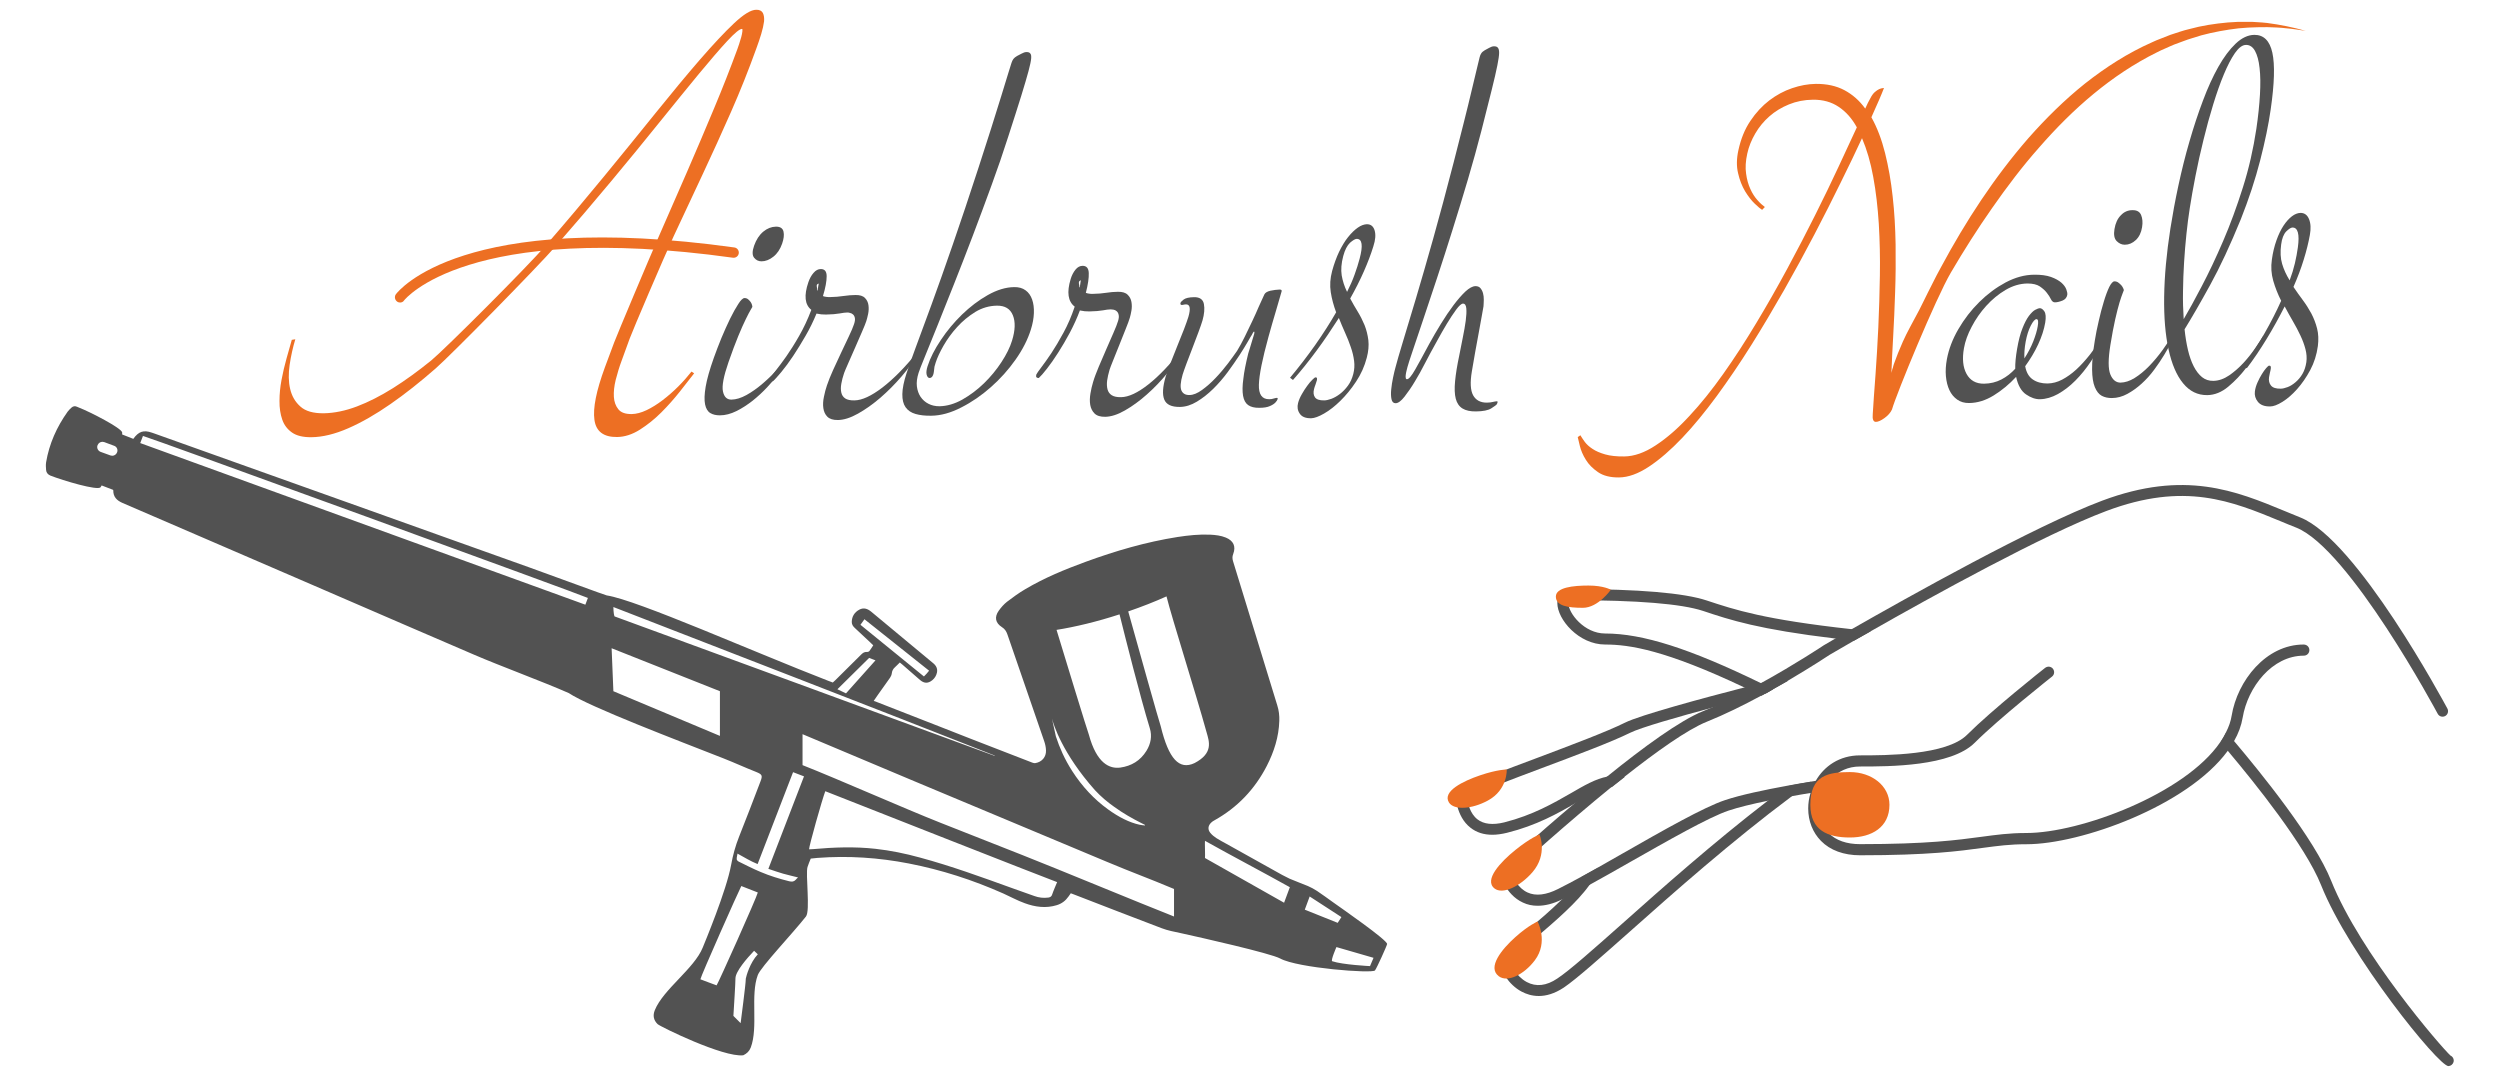 <?xml version="1.0" encoding="utf-8"?>
<!-- Generator: Adobe Illustrator 22.0.1, SVG Export Plug-In . SVG Version: 6.00 Build 0)  -->
<svg version="1.1" id="Layer_1" xmlns="http://www.w3.org/2000/svg" xmlns:xlink="http://www.w3.org/1999/xlink" x="0px" y="0px"
	 viewBox="0 0 256 110" style="enable-background:new 0 0 256 110;" xml:space="preserve">
<style type="text/css">
	.st0{fill:#ED6F23;}
	.st1{fill:#525252;}
</style>
<g>
	<path class="st0" d="M78.12,1.33C78,1.11,77.77,0.99,77.44,1c-0.54,0-1.3,0.47-2.28,1.39c-0.99,0.93-2.14,2.17-3.49,3.72
		c-1.35,1.56-2.85,3.37-4.52,5.44c-1.67,2.08-3.44,4.25-5.31,6.53c-1.88,2.29-3.83,4.61-5.87,6.96
		C53.92,27.41,45.5,35.81,44.17,36.9c-1.34,1.09-2.65,2.04-3.92,2.84c-1.28,0.8-2.51,1.43-3.7,1.88c-1.19,0.45-2.32,0.68-3.39,0.7
		c-1.07,0.01-1.87-0.21-2.4-0.69c-0.53-0.47-0.88-1.07-1.05-1.81c-0.17-0.73-0.18-1.55-0.05-2.46c0.13-0.9,0.33-1.78,0.58-2.62
		l-0.36,0.06c-0.15,0.56-0.33,1.2-0.54,1.91c-0.2,0.71-0.37,1.44-0.51,2.18c-0.14,0.74-0.21,1.46-0.21,2.17
		c-0.01,0.71,0.09,1.35,0.28,1.9c0.19,0.56,0.53,1,1,1.33c0.47,0.33,1.13,0.49,1.99,0.48c1.14-0.01,2.41-0.32,3.78-0.92
		c1.37-0.6,2.8-1.42,4.31-2.47c1.5-1.04,3.04-2.26,4.64-3.66c1.59-1.39,10.4-10.35,12.37-12.61c1.96-2.24,3.83-4.43,5.61-6.57
		c1.77-2.13,3.42-4.13,4.94-6.03c1.52-1.88,2.86-3.53,4.03-4.95c1.17-1.41,2.13-2.53,2.9-3.36c0.76-0.82,1.27-1.24,1.51-1.24
		c0.05,0,0.06,0.08,0.04,0.25C76,3.4,75.96,3.59,75.9,3.81c-0.06,0.22-0.13,0.45-0.21,0.69c-0.08,0.24-0.14,0.42-0.19,0.55
		C74.79,6.99,74,9,73.12,11.1c-0.88,2.11-1.8,4.27-2.75,6.46c-0.96,2.21-1.93,4.44-2.92,6.68c-0.99,2.26-4.24,9.98-4.56,10.83
		c-0.32,0.86-0.64,1.7-0.95,2.55c-0.88,2.39-1.24,4.18-1.07,5.37c0.16,1.19,0.94,1.78,2.32,1.76c0.78-0.01,1.55-0.26,2.33-0.75
		c0.77-0.49,1.5-1.07,2.19-1.76c0.68-0.68,1.31-1.39,1.89-2.12c0.58-0.74,1.07-1.37,1.48-1.89l-0.27-0.18
		c-0.4,0.51-0.85,1.02-1.36,1.53c-0.51,0.51-1.05,0.98-1.6,1.4s-1.1,0.76-1.64,1.02c-0.55,0.26-1.05,0.39-1.51,0.4
		c-0.65,0.01-1.11-0.15-1.38-0.49c-0.27-0.33-0.43-0.76-0.46-1.27c-0.03-0.52,0.03-1.1,0.19-1.75c0.17-0.65,0.36-1.3,0.6-1.94
		c0.28-0.76,0.56-1.53,0.83-2.28c0.27-0.75,3.48-8.28,4.49-10.45c1.01-2.15,2-4.29,3-6.41c0.99-2.11,1.95-4.23,2.89-6.36
		c0.93-2.11,1.79-4.27,2.58-6.46c0.19-0.51,0.36-1.02,0.51-1.51c0.15-0.49,0.24-0.92,0.29-1.29C78.27,1.86,78.23,1.56,78.12,1.33z"
		/>
	<path class="st1" d="M76.23,30.52c0.15,0,0.27,0.04,0.38,0.13c0.1,0.09,0.19,0.18,0.26,0.28c0.07,0.1,0.11,0.2,0.14,0.31
		c0.03,0.11,0.03,0.17,0.03,0.19c-0.01,0.02-0.07,0.12-0.18,0.31c-0.11,0.19-0.28,0.5-0.49,0.94c-0.22,0.44-0.47,1.01-0.77,1.73
		c-0.29,0.71-0.63,1.6-1,2.67c-0.5,1.44-0.69,2.44-0.57,3c0.12,0.57,0.41,0.85,0.88,0.84c0.46-0.01,0.97-0.16,1.53-0.47
		c0.56-0.31,1.12-0.71,1.69-1.2c0.57-0.49,1.14-1.05,1.71-1.67c0.57-0.62,1.1-1.24,1.58-1.87l0.12,0.12
		c-0.14,0.2-0.36,0.51-0.64,0.93c-0.29,0.42-0.62,0.87-1.01,1.35c-0.39,0.49-0.82,0.99-1.3,1.51c-0.48,0.52-0.99,0.99-1.53,1.42
		c-0.54,0.42-1.09,0.78-1.66,1.06c-0.57,0.28-1.13,0.43-1.68,0.43c-0.39,0-0.71-0.07-0.98-0.23c-0.27-0.16-0.45-0.46-0.54-0.89
		c-0.09-0.44-0.07-1.04,0.06-1.81c0.13-0.77,0.41-1.76,0.84-2.97c0.22-0.62,0.48-1.29,0.77-2.01c0.3-0.71,0.59-1.37,0.89-1.98
		c0.3-0.61,0.58-1.11,0.84-1.51C75.85,30.73,76.07,30.53,76.23,30.52z M79.44,23.21c0.45-0.01,0.71,0.16,0.79,0.5
		c0.08,0.34,0.03,0.75-0.14,1.24c-0.2,0.57-0.49,1.01-0.89,1.33c-0.4,0.32-0.81,0.48-1.22,0.48c-0.31,0-0.56-0.12-0.76-0.37
		c-0.2-0.25-0.2-0.66,0-1.23c0.22-0.62,0.53-1.1,0.94-1.44C78.56,23.39,78.99,23.22,79.44,23.21z"/>
	<path class="st1" d="M87.59,30.21c0.45-0.01,0.78,0.09,0.98,0.3c0.2,0.2,0.32,0.45,0.36,0.74c0.04,0.29,0.03,0.58-0.03,0.88
		c-0.06,0.3-0.13,0.55-0.19,0.75c-0.08,0.24-0.23,0.62-0.46,1.14c-0.23,0.52-0.46,1.06-0.71,1.63c-0.24,0.56-0.47,1.09-0.69,1.57
		c-0.22,0.49-0.35,0.81-0.41,0.97c-0.14,0.4-0.23,0.77-0.29,1.11c-0.06,0.33-0.06,0.63,0,0.9c0.06,0.26,0.19,0.46,0.4,0.6
		c0.21,0.14,0.53,0.21,0.95,0.2c0.77-0.01,1.72-0.45,2.85-1.31c1.12-0.86,2.3-2.05,3.51-3.55l0.13,0.12c-0.44,0.75-1,1.51-1.68,2.3
		c-0.68,0.79-1.4,1.51-2.16,2.17c-0.77,0.66-1.53,1.2-2.3,1.63c-0.77,0.43-1.44,0.64-2.04,0.65c-0.5,0.01-0.86-0.11-1.09-0.34
		c-0.23-0.23-0.36-0.53-0.41-0.88c-0.05-0.36-0.03-0.74,0.06-1.16c0.08-0.42,0.19-0.81,0.31-1.17c0.15-0.45,0.36-0.97,0.63-1.57
		c0.27-0.6,0.55-1.19,0.83-1.79c0.28-0.59,0.55-1.15,0.79-1.67c0.25-0.52,0.42-0.93,0.52-1.23c0.09-0.26,0.12-0.47,0.09-0.63
		c-0.03-0.16-0.09-0.28-0.19-0.37c-0.1-0.09-0.21-0.14-0.33-0.16C86.94,32.01,86.85,32,86.77,32c-0.2,0-0.47,0.04-0.81,0.1
		c-0.34,0.06-0.8,0.1-1.38,0.11c-0.16,0-0.32-0.01-0.48-0.02c-0.16-0.02-0.32-0.05-0.49-0.08c-0.32,0.78-0.69,1.54-1.12,2.28
		c-0.43,0.74-0.85,1.43-1.27,2.06c-0.42,0.63-0.82,1.17-1.2,1.63c-0.38,0.46-0.67,0.78-0.88,0.96c-0.24,0-0.32-0.12-0.23-0.36
		c0.06-0.12,0.24-0.37,0.54-0.75c0.3-0.38,0.66-0.86,1.07-1.44c0.41-0.59,0.85-1.28,1.31-2.09c0.46-0.8,0.88-1.69,1.25-2.67
		c-0.67-0.53-0.77-1.47-0.3-2.84c0.13-0.37,0.3-0.69,0.53-0.95c0.22-0.26,0.47-0.39,0.74-0.39c0.4,0,0.6,0.24,0.6,0.74
		c0,0.5-0.12,1.18-0.38,2.03c0.11,0.04,0.23,0.07,0.34,0.08s0.25,0.03,0.41,0.02c0.47-0.01,0.92-0.04,1.35-0.11
		C86.81,30.25,87.21,30.21,87.59,30.21z M83.67,29.55c-0.03,0.08-0.02,0.16,0.03,0.24c0.02-0.1,0.04-0.2,0.06-0.3
		c0.02-0.1,0.04-0.18,0.04-0.24c0.01-0.08,0.02-0.15,0.04-0.21c-0.05,0-0.11,0.03-0.17,0.09C83.62,29.19,83.62,29.33,83.67,29.55z"
		/>
	<path class="st1" d="M95.36,42.57c-0.63,0.01-1.16-0.05-1.61-0.18c-0.45-0.13-0.79-0.36-1.02-0.69c-0.23-0.33-0.34-0.78-0.33-1.35
		c0.01-0.57,0.15-1.28,0.43-2.13c0.17-0.53,0.48-1.38,0.91-2.56c0.44-1.17,0.98-2.66,1.64-4.45c0.65-1.78,1.39-3.86,2.2-6.21
		c0.81-2.34,1.68-4.94,2.61-7.8c0.45-1.39,0.88-2.73,1.29-4.01c0.4-1.27,0.76-2.4,1.06-3.39c0.3-0.98,0.55-1.78,0.73-2.38
		c0.19-0.6,0.29-0.93,0.31-0.99c0.05-0.15,0.11-0.28,0.19-0.39c0.08-0.11,0.21-0.21,0.38-0.31c0.12-0.06,0.28-0.14,0.46-0.24
		c0.18-0.1,0.35-0.16,0.51-0.16c0.19,0,0.32,0.05,0.39,0.16c0.08,0.09,0.1,0.26,0.08,0.51c-0.02,0.25-0.11,0.68-0.27,1.28
		c-0.16,0.61-0.41,1.44-0.74,2.52c-0.34,1.08-0.78,2.48-1.34,4.2c-0.51,1.6-1.08,3.26-1.71,4.98c-0.63,1.73-1.27,3.45-1.91,5.14
		c-0.65,1.7-1.28,3.34-1.91,4.92c-0.63,1.58-1.2,3.02-1.71,4.29c-0.51,1.28-0.95,2.35-1.3,3.21c-0.35,0.86-0.57,1.41-0.64,1.65
		c-0.16,0.51-0.22,0.97-0.17,1.38c0.05,0.41,0.18,0.77,0.38,1.07c0.21,0.3,0.47,0.54,0.81,0.71c0.33,0.17,0.7,0.25,1.11,0.25
		c0.77-0.01,1.56-0.24,2.35-0.68c0.79-0.45,1.53-1,2.22-1.67c0.68-0.66,1.28-1.39,1.79-2.17c0.51-0.78,0.87-1.51,1.08-2.19
		c0.33-1.06,0.36-1.93,0.09-2.6c-0.27-0.67-0.81-1-1.63-0.99c-0.8,0.01-1.54,0.23-2.23,0.65c-0.69,0.43-1.31,0.94-1.85,1.54
		c-0.55,0.6-1.01,1.24-1.39,1.9c-0.38,0.67-0.65,1.25-0.81,1.75c-0.06,0.18-0.1,0.32-0.12,0.41c-0.02,0.09-0.04,0.26-0.06,0.5
		c-0.03,0.26-0.1,0.44-0.2,0.55c-0.11,0.1-0.21,0.13-0.32,0.09c-0.11-0.04-0.18-0.16-0.23-0.36c-0.04-0.2-0.01-0.47,0.1-0.82
		c0.27-0.85,0.73-1.75,1.36-2.69c0.63-0.95,1.36-1.82,2.17-2.61c0.82-0.79,1.69-1.46,2.63-1.99c0.94-0.53,1.84-0.81,2.71-0.82
		c0.47-0.01,0.86,0.1,1.17,0.33c0.31,0.22,0.53,0.54,0.67,0.94c0.14,0.4,0.2,0.87,0.18,1.39c-0.02,0.53-0.12,1.09-0.31,1.69
		c-0.32,1.02-0.84,2.05-1.57,3.08c-0.73,1.04-1.57,1.97-2.52,2.81c-0.95,0.84-1.96,1.54-3.03,2.08
		C97.36,42.28,96.33,42.56,95.36,42.57z"/>
	<path class="st1" d="M114.47,29.88c0.45-0.01,0.79,0.09,1,0.3c0.21,0.2,0.34,0.45,0.39,0.74c0.05,0.29,0.05,0.58,0,0.88
		c-0.05,0.3-0.11,0.55-0.17,0.75c-0.07,0.24-0.21,0.62-0.42,1.14c-0.21,0.52-0.43,1.06-0.65,1.63c-0.22,0.56-0.43,1.09-0.63,1.57
		c-0.2,0.49-0.32,0.81-0.37,0.97c-0.12,0.4-0.2,0.77-0.25,1.11c-0.04,0.33-0.03,0.63,0.04,0.9c0.07,0.26,0.21,0.46,0.43,0.6
		c0.22,0.14,0.54,0.21,0.96,0.2c0.77-0.01,1.71-0.45,2.8-1.31c1.09-0.86,2.22-2.05,3.39-3.55l0.13,0.12
		c-0.42,0.75-0.95,1.51-1.6,2.3c-0.65,0.79-1.34,1.51-2.09,2.17c-0.74,0.66-1.49,1.2-2.24,1.63c-0.75,0.43-1.42,0.64-2.01,0.65
		c-0.5,0.01-0.87-0.11-1.1-0.34c-0.23-0.23-0.38-0.53-0.44-0.88c-0.06-0.36-0.05-0.74,0.02-1.16c0.07-0.42,0.16-0.81,0.27-1.17
		c0.13-0.45,0.33-0.97,0.58-1.57c0.25-0.6,0.51-1.19,0.77-1.79c0.26-0.59,0.5-1.15,0.73-1.67c0.23-0.52,0.39-0.93,0.48-1.23
		c0.08-0.26,0.1-0.47,0.06-0.63c-0.03-0.16-0.1-0.28-0.2-0.37c-0.1-0.09-0.21-0.14-0.33-0.16c-0.12-0.02-0.22-0.03-0.29-0.03
		c-0.2,0-0.47,0.04-0.8,0.1c-0.34,0.06-0.8,0.1-1.38,0.11c-0.16,0-0.32-0.01-0.48-0.02c-0.16-0.02-0.32-0.05-0.49-0.08
		c-0.29,0.78-0.64,1.54-1.03,2.28c-0.4,0.74-0.8,1.43-1.2,2.05c-0.4,0.63-0.78,1.17-1.14,1.63c-0.36,0.46-0.64,0.78-0.84,0.96
		c-0.24,0-0.32-0.12-0.25-0.36c0.06-0.12,0.23-0.37,0.52-0.75c0.29-0.38,0.63-0.86,1.02-1.44c0.39-0.59,0.8-1.28,1.24-2.09
		c0.44-0.8,0.82-1.69,1.15-2.67c-0.69-0.53-0.83-1.47-0.41-2.84c0.11-0.37,0.28-0.69,0.49-0.95c0.21-0.26,0.46-0.39,0.73-0.39
		c0.4,0,0.61,0.24,0.63,0.74c0.02,0.5-0.08,1.18-0.3,2.03c0.12,0.04,0.23,0.07,0.34,0.08c0.11,0.02,0.25,0.03,0.41,0.02
		c0.47-0.01,0.92-0.04,1.35-0.11C113.68,29.92,114.09,29.88,114.47,29.88z M110.52,29.22c-0.02,0.08-0.01,0.16,0.04,0.24
		c0.01-0.1,0.03-0.2,0.05-0.3c0.02-0.1,0.03-0.18,0.03-0.24c0.01-0.08,0.02-0.15,0.04-0.21c-0.05,0-0.11,0.03-0.16,0.09
		C110.46,28.87,110.46,29,110.52,29.22z"/>
	<path class="st1" d="M127.82,36.19c0.04-0.14,0.09-0.31,0.16-0.51c0.07-0.2,0.13-0.4,0.18-0.6c0.06-0.2,0.11-0.38,0.16-0.53
		c0.05-0.15,0.09-0.26,0.1-0.32c0.04-0.14,0.04-0.23,0.01-0.27c-0.03-0.04-0.12,0.07-0.24,0.33c-0.06,0.08-0.2,0.31-0.41,0.69
		c-0.22,0.38-0.5,0.84-0.85,1.38c-0.35,0.54-0.76,1.12-1.21,1.74c-0.46,0.62-0.95,1.19-1.49,1.72c-0.53,0.52-1.09,0.96-1.67,1.31
		c-0.58,0.35-1.15,0.53-1.73,0.54c-0.87,0.01-1.4-0.24-1.61-0.76c-0.21-0.52-0.16-1.29,0.14-2.33c0.09-0.3,0.24-0.74,0.47-1.32
		c0.22-0.58,0.46-1.17,0.71-1.79c0.25-0.61,0.48-1.2,0.7-1.75c0.21-0.55,0.36-0.98,0.45-1.27c0.25-0.86,0.17-1.28-0.23-1.28
		c-0.09,0-0.18,0.01-0.25,0.03c-0.08,0.02-0.14,0.03-0.17,0.03c-0.15,0-0.2-0.08-0.15-0.24c0.02-0.06,0.12-0.16,0.32-0.32
		c0.2-0.15,0.55-0.23,1.06-0.24c0.58-0.01,0.92,0.23,1.01,0.7c0.09,0.47,0.04,1.03-0.14,1.67c-0.08,0.28-0.22,0.67-0.41,1.19
		c-0.19,0.51-0.4,1.05-0.61,1.61c-0.22,0.56-0.42,1.1-0.62,1.62c-0.19,0.52-0.33,0.9-0.4,1.14c-0.22,0.77-0.26,1.31-0.12,1.63
		c0.14,0.31,0.41,0.47,0.82,0.46c0.39,0,0.82-0.18,1.29-0.52c0.47-0.34,0.94-0.75,1.39-1.23c0.46-0.48,0.87-0.97,1.26-1.48
		c0.38-0.51,0.69-0.93,0.93-1.28c0.27-0.44,0.53-0.93,0.79-1.45c0.26-0.52,0.51-1.05,0.76-1.58c0.25-0.53,0.48-1.03,0.68-1.51
		c0.21-0.48,0.4-0.9,0.57-1.25c0.09-0.18,0.29-0.3,0.62-0.38c0.33-0.07,0.65-0.11,0.95-0.12c0.16,0,0.23,0.06,0.2,0.18
		c-0.14,0.5-0.33,1.17-0.59,2.03c-0.26,0.86-0.51,1.74-0.76,2.64c-0.62,2.25-0.95,3.88-0.98,4.89c-0.03,1,0.32,1.5,1.06,1.49
		c0.17,0,0.31-0.02,0.45-0.07c0.13-0.04,0.24-0.06,0.33-0.07c0.07,0,0.1,0.04,0.08,0.12c0.02-0.06,0.01-0.05-0.01,0.03
		c-0.02,0.08-0.09,0.19-0.21,0.32c-0.12,0.13-0.31,0.26-0.57,0.37c-0.26,0.12-0.62,0.18-1.08,0.18c-0.5,0.01-0.88-0.09-1.15-0.28
		c-0.27-0.19-0.44-0.51-0.52-0.95c-0.08-0.45-0.07-1.03,0.03-1.75C127.39,38.1,127.57,37.22,127.82,36.19z"/>
	<path class="st1" d="M132.1,38.68c0.92-1.1,1.78-2.22,2.59-3.37c0.8-1.14,1.51-2.25,2.13-3.33c-0.25-0.67-0.44-1.36-0.55-2.06
		c-0.11-0.7-0.06-1.42,0.14-2.17c0.2-0.73,0.44-1.39,0.72-1.98c0.29-0.59,0.59-1.09,0.92-1.5c0.33-0.41,0.66-0.73,0.99-0.96
		c0.33-0.23,0.64-0.34,0.93-0.35c0.4,0,0.66,0.21,0.79,0.63c0.13,0.43,0.09,0.97-0.13,1.64c-0.24,0.78-0.56,1.63-0.96,2.54
		c-0.4,0.91-0.87,1.84-1.41,2.8c0.24,0.45,0.5,0.9,0.77,1.34c0.27,0.44,0.5,0.9,0.7,1.38c0.19,0.48,0.32,0.99,0.39,1.54
		c0.06,0.55,0.01,1.15-0.16,1.79c-0.23,0.89-0.6,1.71-1.1,2.46c-0.5,0.76-1.04,1.41-1.61,1.97c-0.57,0.56-1.13,0.99-1.67,1.3
		c-0.54,0.31-0.98,0.47-1.31,0.48c-0.57,0.01-0.97-0.15-1.18-0.48c-0.22-0.32-0.27-0.68-0.17-1.07c0.08-0.31,0.21-0.61,0.39-0.92
		c0.17-0.31,0.36-0.59,0.54-0.84c0.19-0.26,0.36-0.47,0.53-0.63c0.16-0.16,0.27-0.25,0.33-0.25c0.09,0,0.14,0.03,0.15,0.1
		c0.01,0.07,0,0.14-0.01,0.2c-0.03,0.1-0.07,0.24-0.14,0.43c-0.07,0.18-0.12,0.34-0.15,0.46c-0.09,0.35-0.06,0.63,0.09,0.85
		c0.15,0.22,0.47,0.33,0.95,0.32c0.2,0,0.45-0.06,0.73-0.16c0.29-0.11,0.58-0.27,0.88-0.5c0.3-0.23,0.57-0.51,0.82-0.85
		c0.25-0.34,0.43-0.74,0.55-1.21c0.11-0.43,0.14-0.87,0.08-1.33c-0.06-0.46-0.17-0.93-0.34-1.41c-0.16-0.48-0.36-0.97-0.58-1.46
		c-0.22-0.5-0.44-1-0.64-1.52c-0.73,1.14-1.48,2.26-2.28,3.34c-0.8,1.08-1.6,2.09-2.42,3.01L132.1,38.68z M137.55,26.21
		c-0.2,0.75-0.25,1.41-0.16,1.99c0.1,0.58,0.28,1.14,0.55,1.69c0.31-0.62,0.57-1.2,0.77-1.77c0.2-0.56,0.38-1.1,0.51-1.61
		c0.37-1.37,0.27-2.05-0.29-2.05c-0.16,0-0.39,0.14-0.69,0.4C137.95,25.14,137.72,25.58,137.55,26.21z"/>
	<path class="st1" d="M142.9,37.61c0.14-0.53,0.38-1.38,0.74-2.56c0.36-1.17,0.81-2.66,1.34-4.45c0.53-1.78,1.13-3.85,1.79-6.2
		c0.66-2.34,1.35-4.94,2.09-7.79c0.36-1.39,0.7-2.73,1.02-4.01c0.32-1.27,0.6-2.4,0.83-3.39c0.24-0.98,0.43-1.77,0.57-2.38
		c0.15-0.6,0.23-0.93,0.24-0.99c0.04-0.15,0.09-0.28,0.17-0.39c0.07-0.11,0.19-0.21,0.36-0.31c0.12-0.06,0.27-0.14,0.44-0.24
		c0.18-0.1,0.34-0.16,0.5-0.16c0.19,0,0.33,0.05,0.4,0.16c0.08,0.09,0.12,0.26,0.12,0.51c0,0.25-0.06,0.68-0.18,1.28
		c-0.12,0.6-0.31,1.44-0.58,2.52c-0.27,1.08-0.62,2.48-1.06,4.2c-0.41,1.59-0.87,3.25-1.38,4.98c-0.51,1.73-1.04,3.45-1.57,5.14
		c-0.53,1.7-1.06,3.34-1.58,4.92c-0.52,1.58-1,3.01-1.43,4.29c-0.43,1.28-0.79,2.35-1.08,3.21c-0.29,0.86-0.47,1.41-0.53,1.65
		c-0.03,0.1-0.06,0.22-0.09,0.36c-0.04,0.14-0.06,0.28-0.08,0.41c-0.02,0.13-0.02,0.24,0,0.33c0.01,0.09,0.06,0.14,0.13,0.13
		c0.18,0,0.46-0.33,0.83-0.98c0.37-0.65,0.85-1.52,1.43-2.61c0.38-0.69,0.78-1.38,1.21-2.08c0.43-0.7,0.86-1.34,1.29-1.91
		c0.43-0.57,0.83-1.03,1.22-1.4c0.39-0.36,0.73-0.54,1.02-0.55c0.22,0,0.39,0.06,0.51,0.2c0.12,0.14,0.21,0.31,0.27,0.52
		c0.06,0.21,0.08,0.43,0.08,0.67c0,0.24-0.02,0.47-0.03,0.68c-0.04,0.24-0.1,0.6-0.19,1.07c-0.08,0.48-0.18,1.03-0.3,1.65
		c-0.12,0.62-0.24,1.27-0.36,1.96c-0.12,0.68-0.24,1.34-0.34,1.97c-0.19,1.13-0.15,1.95,0.13,2.46c0.28,0.5,0.74,0.75,1.39,0.75
		c0.26,0,0.47-0.03,0.62-0.07c0.16-0.04,0.3-0.06,0.43-0.07c0.09,0,0.09,0.1-0.02,0.31c-0.06,0.08-0.25,0.22-0.57,0.42
		c-0.32,0.2-0.84,0.3-1.54,0.31c-0.59,0.01-1.06-0.09-1.4-0.3c-0.34-0.21-0.57-0.54-0.69-1c-0.12-0.46-0.14-1.05-0.07-1.79
		c0.07-0.74,0.21-1.62,0.43-2.65c0.11-0.58,0.23-1.19,0.36-1.82c0.13-0.63,0.23-1.21,0.3-1.72c0.07-0.52,0.09-0.94,0.06-1.27
		c-0.03-0.33-0.14-0.49-0.34-0.49c-0.16,0-0.4,0.21-0.7,0.62c-0.3,0.41-0.62,0.89-0.95,1.44c-0.33,0.55-0.65,1.11-0.95,1.66
		c-0.31,0.55-0.54,0.98-0.71,1.29c-0.13,0.24-0.35,0.65-0.64,1.21c-0.29,0.57-0.61,1.15-0.97,1.74c-0.35,0.59-0.71,1.11-1.06,1.56
		c-0.35,0.45-0.66,0.68-0.92,0.68c-0.22,0-0.36-0.13-0.42-0.41c-0.06-0.27-0.07-0.61-0.03-1c0.04-0.4,0.1-0.8,0.19-1.22
		C142.74,38.24,142.82,37.89,142.9,37.61z"/>
	<path class="st1" d="M210.42,30.96c-0.16,0-0.3-0.1-0.4-0.31c-0.1-0.21-0.24-0.43-0.42-0.66c-0.18-0.24-0.42-0.45-0.72-0.66
		c-0.3-0.2-0.72-0.3-1.27-0.3c-0.76,0.01-1.51,0.23-2.24,0.66c-0.73,0.43-1.39,0.98-1.98,1.63c-0.59,0.65-1.09,1.37-1.49,2.14
		c-0.41,0.77-0.67,1.5-0.79,2.19c-0.19,1.07-0.11,1.95,0.26,2.63c0.37,0.68,0.97,1.02,1.8,1.01c0.64-0.01,1.23-0.15,1.77-0.43
		c0.54-0.28,1.01-0.65,1.42-1.1c-0.01-0.55,0.05-1.22,0.19-2.03c0.15-0.87,0.33-1.57,0.55-2.11c0.21-0.54,0.43-0.96,0.66-1.27
		c0.23-0.3,0.44-0.51,0.64-0.62c0.2-0.11,0.37-0.17,0.49-0.17c0.15,0,0.3,0.11,0.45,0.32c0.15,0.22,0.18,0.61,0.09,1.16
		c-0.12,0.7-0.36,1.44-0.72,2.22c-0.36,0.78-0.81,1.52-1.33,2.24c0.11,0.63,0.37,1.08,0.78,1.36c0.41,0.28,0.91,0.41,1.5,0.41
		c0.52-0.01,1.02-0.14,1.51-0.4c0.49-0.26,0.97-0.6,1.44-1.03c0.47-0.43,0.92-0.93,1.36-1.48c0.44-0.56,0.85-1.13,1.24-1.72
		l0.15,0.12c-0.34,0.77-0.76,1.52-1.25,2.25c-0.49,0.73-1.02,1.39-1.59,1.96c-0.57,0.58-1.17,1.03-1.79,1.38
		c-0.62,0.34-1.23,0.52-1.84,0.53c-0.46,0.01-0.94-0.16-1.42-0.49c-0.49-0.33-0.83-0.93-1.02-1.8c-0.7,0.76-1.47,1.39-2.29,1.9
		c-0.83,0.51-1.66,0.77-2.51,0.78c-0.48,0.01-0.89-0.11-1.23-0.35c-0.34-0.24-0.61-0.56-0.8-0.97c-0.19-0.4-0.31-0.88-0.36-1.43
		c-0.05-0.55-0.01-1.12,0.1-1.73c0.19-1.03,0.58-2.06,1.18-3.09c0.6-1.03,1.31-1.95,2.14-2.77c0.83-0.82,1.73-1.49,2.7-2.01
		c0.97-0.51,1.93-0.78,2.9-0.79c0.71-0.01,1.29,0.07,1.74,0.23c0.45,0.16,0.8,0.36,1.06,0.58c0.25,0.22,0.42,0.45,0.51,0.69
		c0.09,0.24,0.12,0.42,0.1,0.56c-0.05,0.28-0.21,0.47-0.49,0.59C210.89,30.9,210.64,30.96,210.42,30.96z M207.43,34.98
		c-0.12,0.66-0.16,1.24-0.13,1.72c0.37-0.57,0.67-1.15,0.91-1.75c0.23-0.59,0.38-1.1,0.45-1.52c0.09-0.5,0.05-0.75-0.12-0.75
		c-0.16,0-0.36,0.22-0.59,0.67C207.72,33.8,207.55,34.34,207.43,34.98z"/>
	<path class="st1" d="M216.52,28.81c0.15,0,0.28,0.04,0.4,0.13c0.12,0.09,0.22,0.18,0.31,0.28c0.08,0.1,0.15,0.2,0.19,0.31
		c0.05,0.11,0.07,0.17,0.06,0.19c0,0.02-0.04,0.12-0.12,0.31c-0.08,0.19-0.18,0.5-0.32,0.94c-0.13,0.44-0.28,1.01-0.44,1.72
		c-0.16,0.71-0.33,1.6-0.5,2.66c-0.23,1.43-0.23,2.43,0,2.99c0.23,0.56,0.58,0.84,1.04,0.84c0.46-0.01,0.94-0.16,1.44-0.47
		c0.5-0.31,0.99-0.71,1.47-1.2c0.48-0.49,0.95-1.05,1.4-1.67c0.45-0.62,0.86-1.24,1.23-1.87l0.15,0.12c-0.1,0.2-0.26,0.51-0.47,0.92
		c-0.21,0.41-0.46,0.86-0.76,1.35c-0.3,0.49-0.63,0.99-1.02,1.51c-0.38,0.52-0.81,0.99-1.27,1.41c-0.46,0.42-0.95,0.77-1.46,1.05
		c-0.51,0.28-1.05,0.43-1.6,0.43c-0.39,0-0.73-0.07-1.03-0.23c-0.3-0.16-0.53-0.46-0.71-0.89c-0.18-0.43-0.27-1.04-0.28-1.81
		c-0.01-0.77,0.08-1.76,0.28-2.96c0.1-0.62,0.23-1.29,0.4-2c0.16-0.71,0.33-1.37,0.52-1.98c0.18-0.61,0.37-1.11,0.56-1.51
		C216.18,29.01,216.36,28.81,216.52,28.81z M218.36,21.52c0.45-0.01,0.75,0.16,0.89,0.5c0.14,0.34,0.18,0.75,0.1,1.24
		c-0.09,0.57-0.31,1.01-0.64,1.32c-0.34,0.32-0.72,0.48-1.13,0.48c-0.31,0-0.58-0.12-0.83-0.37c-0.25-0.25-0.32-0.66-0.23-1.22
		c0.1-0.62,0.32-1.1,0.67-1.44C217.51,21.69,217.91,21.52,218.36,21.52z"/>
	<path class="st1" d="M231.89,34.56c-0.06,0.14-0.25,0.52-0.59,1.14c-0.33,0.62-0.77,1.28-1.3,1.98c-0.53,0.7-1.14,1.34-1.82,1.91
		c-0.68,0.57-1.4,0.86-2.16,0.87c-0.98,0.01-1.8-0.39-2.47-1.21c-0.67-0.81-1.16-1.97-1.49-3.47c-0.33-1.49-0.48-3.29-0.45-5.4
		c0.03-2.1,0.24-4.43,0.64-6.99c0.22-1.4,0.49-2.87,0.82-4.4c0.33-1.53,0.7-3.03,1.13-4.5c0.42-1.46,0.88-2.86,1.38-4.18
		c0.49-1.32,1.02-2.47,1.58-3.47c0.56-0.99,1.15-1.78,1.77-2.37c0.62-0.59,1.26-0.89,1.91-0.9c0.96-0.01,1.58,0.6,1.85,1.83
		c0.27,1.24,0.21,3.17-0.17,5.8c-0.22,1.55-0.58,3.29-1.08,5.23c-0.5,1.95-1.16,3.95-1.98,6.02c-1.07,2.62-2.12,4.88-3.15,6.75
		c-1.04,1.89-1.91,3.39-2.61,4.52c0.08,0.78,0.2,1.49,0.35,2.13c0.15,0.64,0.35,1.2,0.59,1.67c0.24,0.47,0.53,0.84,0.85,1.1
		c0.33,0.26,0.71,0.39,1.16,0.38c0.55-0.01,1.09-0.2,1.63-0.57c0.53-0.37,1.02-0.8,1.47-1.29c0.45-0.49,0.84-0.99,1.19-1.5
		c0.35-0.51,0.61-0.91,0.8-1.21L231.89,34.56z M224.23,21.33c-0.13,0.82-0.24,1.69-0.34,2.64c-0.1,0.95-0.18,1.91-0.24,2.89
		c-0.06,0.98-0.1,1.97-0.11,2.96c-0.02,0.99,0.01,1.95,0.07,2.86c0.52-0.88,1.14-2.01,1.86-3.39c0.72-1.37,1.45-2.91,2.18-4.61
		c0.73-1.69,1.4-3.52,2.02-5.48c0.62-1.95,1.07-3.95,1.38-6c0.19-1.29,0.31-2.46,0.37-3.52c0.06-1.06,0.05-1.96-0.04-2.72
		c-0.08-0.75-0.24-1.33-0.47-1.75c-0.23-0.41-0.54-0.62-0.92-0.61c-0.37,0-0.74,0.28-1.13,0.83c-0.38,0.55-0.76,1.28-1.13,2.17
		c-0.38,0.9-0.74,1.93-1.1,3.1c-0.36,1.17-0.69,2.37-0.99,3.61c-0.31,1.24-0.58,2.47-0.82,3.69
		C224.58,19.24,224.38,20.34,224.23,21.33z"/>
	<path class="st1" d="M229.74,37.49c0.78-1.1,1.5-2.22,2.15-3.36c0.65-1.14,1.22-2.25,1.7-3.33c-0.34-0.67-0.61-1.36-0.81-2.05
		c-0.2-0.7-0.25-1.42-0.14-2.17c0.1-0.73,0.26-1.38,0.47-1.97c0.21-0.59,0.45-1.09,0.72-1.5c0.27-0.41,0.56-0.73,0.86-0.96
		c0.3-0.23,0.6-0.34,0.88-0.35c0.4,0,0.69,0.2,0.87,0.63c0.18,0.43,0.21,0.97,0.09,1.63c-0.14,0.78-0.35,1.63-0.63,2.53
		c-0.28,0.91-0.63,1.84-1.05,2.79c0.3,0.45,0.62,0.9,0.95,1.34c0.33,0.44,0.62,0.9,0.88,1.38c0.25,0.48,0.45,0.99,0.59,1.54
		c0.14,0.55,0.16,1.15,0.08,1.79c-0.12,0.89-0.38,1.71-0.78,2.46c-0.4,0.75-0.86,1.41-1.35,1.96c-0.5,0.56-1,0.99-1.5,1.3
		c-0.5,0.31-0.92,0.47-1.26,0.47c-0.57,0.01-0.99-0.15-1.25-0.47c-0.26-0.32-0.36-0.68-0.31-1.07c0.04-0.31,0.13-0.61,0.27-0.92
		c0.14-0.31,0.28-0.59,0.44-0.84c0.16-0.26,0.3-0.46,0.45-0.63c0.14-0.16,0.24-0.25,0.3-0.25c0.09,0,0.15,0.03,0.16,0.1
		c0.02,0.07,0.02,0.14,0.01,0.2c-0.01,0.1-0.04,0.24-0.09,0.43c-0.04,0.18-0.07,0.34-0.09,0.46c-0.05,0.35,0.02,0.63,0.2,0.85
		c0.18,0.22,0.51,0.33,0.99,0.32c0.2,0,0.44-0.06,0.71-0.16c0.27-0.1,0.54-0.27,0.81-0.5c0.27-0.23,0.51-0.51,0.71-0.85
		c0.2-0.34,0.33-0.74,0.4-1.2c0.06-0.42,0.03-0.87-0.09-1.33c-0.12-0.46-0.29-0.93-0.52-1.41c-0.23-0.48-0.48-0.97-0.77-1.46
		c-0.29-0.5-0.57-1-0.84-1.51c-0.58,1.14-1.19,2.25-1.85,3.33c-0.66,1.08-1.33,2.08-2.03,3L229.74,37.49z M233.59,25.04
		c-0.1,0.74-0.07,1.41,0.1,1.98c0.17,0.58,0.43,1.14,0.77,1.69c0.23-0.61,0.41-1.2,0.54-1.76c0.13-0.56,0.23-1.1,0.3-1.61
		c0.19-1.37,0-2.05-0.55-2.04c-0.16,0-0.37,0.14-0.64,0.4C233.85,23.97,233.67,24.41,233.59,25.04z"/>
</g>
<g>
	<path class="st1" d="M250.39,73.32c-0.28,0.15-0.62,0.05-0.77-0.23c-0.09-0.17-9.05-16.89-14.48-19.06
		c-0.52-0.2-1.04-0.42-1.57-0.64c-5.07-2.09-9.86-4.08-17.89-1.06c-6.36,2.39-17.9,8.77-24.1,12.3c-0.62,0.35-1.2,0.68-1.72,0.97
		c-1.52,0.89-2.45,1.43-2.5,1.45c-0.02,0.02-1.81,1.2-4.32,2.68c-0.47,0.26-0.95,0.55-1.47,0.83c-0.25,0.15-0.51,0.3-0.78,0.43
		c-0.14,0.08-0.28,0.16-0.43,0.24c-1.81,0.98-3.75,1.94-5.57,2.67c-2,0.8-5.18,3.07-8.43,5.63c-0.44,0.35-0.87,0.7-1.32,1.04
		l-0.01,0.01c-4.63,3.77-9.12,7.83-10.25,8.86c0.19,0.51,0.68,1.51,1.64,1.95c0.84,0.39,1.9,0.26,3.13-0.36
		c0.72-0.35,1.53-0.8,2.43-1.28c0.53-0.3,1.1-0.61,1.69-0.94c0.81-0.47,1.66-0.94,2.53-1.44c4.08-2.33,8.3-4.73,10.45-5.44
		c1.58-0.53,4.1-1.06,6.36-1.47c0.86-0.16,1.69-0.3,2.42-0.42c0.17-0.02,0.34-0.06,0.5-0.08c0.66-0.11,1.22-0.19,1.6-0.25
		c-0.36,0.36-0.65,0.81-0.85,1.27c-0.37,0.07-0.81,0.14-1.28,0.22c-0.59,0.1-1.25,0.2-1.93,0.33c-0.82,0.15-1.68,0.31-2.51,0.48
		c-1.5,0.31-2.93,0.65-3.94,0.99c-2.04,0.68-6.21,3.07-10.25,5.36c-1.42,0.81-2.78,1.58-4.02,2.26h-0.01
		c-0.99,0.56-1.91,1.04-2.69,1.44c-0.06,0.02-0.09,0.06-0.15,0.07h-0.01c-0.86,0.42-1.68,0.62-2.43,0.62c-0.55,0-1.04-0.1-1.52-0.33
		c-1.81-0.83-2.35-2.92-2.36-3.01l-0.09-0.33l0.25-0.23c0.27-0.26,3.53-3.25,7.5-6.59c0.01-0.01,0.01-0.01,0.01-0.01
		c1.07-0.92,2.19-1.84,3.33-2.75h0.01c3.68-2.98,7.44-5.72,9.77-6.66c0.35-0.14,0.7-0.28,1.06-0.44c0.01-0.01,0.02-0.01,0.03-0.01
		c1.2-0.53,2.45-1.15,3.65-1.78c0.42-0.22,0.83-0.44,1.23-0.67c0,0,0.01,0,0.02,0c0,0,0.01,0,0.01-0.01
		c3.51-1.93,6.35-3.82,6.39-3.85c0.03-0.02,0.47-0.27,1.2-0.7c0.44-0.25,1-0.58,1.66-0.95c5.75-3.28,18.72-10.56,25.65-13.16
		c8.46-3.17,13.69-1.01,18.74,1.08c0.51,0.2,1.03,0.42,1.56,0.64c5.8,2.32,14.67,18.87,15.05,19.56
		C250.76,72.83,250.66,73.17,250.39,73.32z"/>
	<path class="st1" d="M181.58,70.57c-0.42-0.21-0.82-0.41-1.23-0.61c-0.01,0-0.02,0-0.02,0c-7.29-3.55-12.12-5.09-15.97-5.09
		c-2.13,0-3.76-2.08-3.76-3.11c0-0.2,0.03-0.3,0.35-0.3c6.72,0,11.24,0.37,13.45,1.1c2.78,0.93,5.65,1.88,13.56,2.83
		c0.6,0.08,1.23,0.14,1.9,0.21c0.51-0.29,1.09-0.61,1.72-0.97c-0.68-0.07-1.33-0.14-1.95-0.2c-8.98-0.99-11.96-1.98-14.86-2.94
		c-2.32-0.77-6.96-1.17-13.81-1.17c-0.58,0-0.92,0.23-1.1,0.41c-0.25,0.26-0.39,0.61-0.39,1.02c0,1.68,2.19,4.25,4.9,4.25
		c2.49,0,6.16,0.56,14.26,4.4c0.16,0.07,0.32,0.15,0.48,0.23c0.35,0.17,0.73,0.35,1.1,0.54c0.05,0.02,0.1,0.05,0.16,0.08
		c0.15-0.08,0.3-0.16,0.43-0.24L181.58,70.57z"/>
	<path class="st1" d="M181.58,70.57c0.51-0.29,1-0.57,1.47-0.83c-0.1-0.24-0.38-0.38-0.65-0.31c-0.12,0.03-0.88,0.23-2.03,0.51
		c0,0.01-0.01,0.01-0.01,0.01c-0.01,0-0.02,0-0.02,0c-0.5,0.14-1.08,0.29-1.7,0.44c-4.23,1.09-10.7,2.84-12.24,3.61
		c-1.87,0.93-5.47,2.28-8.97,3.6c-3.34,1.25-6.48,2.43-8.06,3.21l-0.32,0.16v0.35c0,0.09,0.02,2.27,1.53,3.44
		c0.61,0.48,1.35,0.72,2.24,0.72c0.45,0,0.95-0.07,1.49-0.2c3.02-0.75,5.22-1.99,6.97-3.01c0.01-0.01,0.01-0.01,0.01-0.01
		c0.03-0.02,0.07-0.04,0.1-0.06c1.47-0.84,2.59-1.5,3.68-1.61l0.01-0.01c0.44-0.34,0.87-0.69,1.32-1.04
		c-0.61-0.14-1.19-0.14-1.77-0.02h-0.01c-1.22,0.22-2.41,0.92-3.79,1.72c-1.73,0.99-3.86,2.23-6.79,2.97
		c-1.18,0.29-2.11,0.19-2.75-0.31c-0.77-0.6-1-1.67-1.07-2.22c1.62-0.76,4.54-1.85,7.62-3.01c3.52-1.32,7.16-2.68,9.08-3.63
		c1.08-0.54,4.92-1.64,8.54-2.61c0.01-0.01,0.02-0.01,0.04-0.01c1.75-0.48,3.44-0.92,4.75-1.25c0.2-0.06,0.41-0.1,0.59-0.16
		L181.58,70.57z"/>
	<path class="st1" d="M185.45,80.05c-0.03,0.06-0.08,0.11-0.15,0.16c-0.6,0.43-1.22,0.87-1.82,1.33
		c-6.14,4.58-12.12,9.88-16.58,13.85c-3.06,2.71-5.47,4.86-6.77,5.74c-0.97,0.64-1.82,0.86-2.56,0.86c-0.7,0-1.29-0.2-1.76-0.45
		c-1.33-0.7-2.25-2.24-2.25-3.16c0-0.64,0.75-1.32,3.04-3.29c1-0.85,2.21-1.89,3.29-2.94h0.01c0.83-0.82,1.58-1.64,2.08-2.37
		c0.53-0.3,1.1-0.61,1.69-0.94c-0.15,0.57-0.47,1.18-0.92,1.81h-0.01c-1.26,1.77-3.49,3.68-5.41,5.32
		c-1.12,0.97-2.52,2.16-2.66,2.51c0.01,0.3,0.58,1.5,1.67,2.08c0.95,0.51,2.01,0.4,3.13-0.36c1.24-0.82,3.63-2.94,6.66-5.63
		c4.03-3.59,9.29-8.26,14.82-12.52c0.68-0.52,1.36-1.03,2.06-1.54C183.9,80.31,184.72,80.18,185.45,80.05z"/>
	<path class="st1" d="M236.48,66.57c0,0.32-0.25,0.57-0.57,0.57c-3.25,0-5.74,3.23-6.26,6.34c-0.14,0.83-0.44,1.64-0.89,2.42
		c-0.19,0.34-0.41,0.67-0.65,1c-4.11,5.61-15.02,9.55-20.6,9.55c-1.72,0-2.93,0.17-4.45,0.37c-2.49,0.34-5.59,0.76-12.59,0.76
		c-1.67,0-3.06-0.51-4-1.47c-0.84-0.85-1.31-2.03-1.31-3.32c0-0.53,0.08-1.07,0.24-1.59c0.13-0.43,0.31-0.85,0.53-1.24
		c0.86-1.5,2.43-2.61,4.53-2.61c2.65,0,8.85,0,10.96-2.1c2.53-2.53,7.77-6.69,8-6.86c0.25-0.19,0.6-0.16,0.8,0.09
		c0.19,0.25,0.16,0.6-0.09,0.8c-0.06,0.05-5.42,4.28-7.91,6.77c-2.43,2.44-8.73,2.44-11.76,2.44c-1.22,0-2.21,0.49-2.92,1.23h-0.01
		c-0.36,0.36-0.65,0.81-0.85,1.27c-0.25,0.57-0.39,1.19-0.39,1.81c0,0.99,0.35,1.89,0.98,2.52c0.73,0.74,1.83,1.12,3.19,1.12
		c6.92,0,9.97-0.42,12.43-0.75c1.51-0.2,2.82-0.39,4.61-0.39c5.52,0,16.24-4.01,19.85-9.3c0.24-0.34,0.44-0.68,0.6-1.03
		c0.28-0.55,0.48-1.11,0.57-1.68c0.59-3.59,3.52-7.29,7.37-7.29C236.23,66,236.48,66.25,236.48,66.57z"/>
	<path class="st1" d="M227.98,74.98c0.23,0.26,0.49,0.57,0.8,0.92c2.69,3.18,8.21,9.97,9.94,14.31
		c2.98,7.44,11.29,17.05,12.21,17.88c0.25,0.11,0.39,0.4,0.31,0.67c-0.07,0.23-0.28,0.4-0.52,0.41c-1.02,0-10.17-11.32-13.04-18.53
		c-1.61-4.03-6.81-10.5-9.54-13.74c-0.28-0.33-0.53-0.62-0.75-0.89L227.98,74.98z"/>
</g>
<path class="st0" d="M164.95,60.39c0,0-1.3,1.85-2.86,1.85s-2.77-0.2-2.77-1.15c0-0.94,1.77-1.13,3.34-1.13
	S164.95,60.39,164.95,60.39z"/>
<path class="st0" d="M154.29,78.79c0,0,0.12,2.08-1.94,3.19c-1.62,0.88-3.47,1.01-3.98,0.19c-0.7-1.14,1.46-2.19,3.2-2.78
	S154.29,78.79,154.29,78.79z"/>
<path class="st0" d="M157.64,85.44c0,0,0.89,2.03-0.73,3.89c-1.28,1.47-3.06,2.29-3.87,1.65c-1.12-0.87,0.62-2.72,2.13-3.94
	S157.64,85.44,157.64,85.44z"/>
<path class="st0" d="M157.45,94.36c0,0,1.13,2.09-0.28,3.97c-1.12,1.49-2.81,2.3-3.69,1.64c-1.22-0.91,0.31-2.77,1.68-4
	S157.45,94.36,157.45,94.36z"/>
<path class="st0" d="M193.48,82.41c0,2.29-1.81,3.35-4.05,3.35s-4.05-0.7-4.05-3.35c0-3.01,1.81-3.35,4.05-3.35
	S193.48,80.47,193.48,82.41z"/>
<g>
	<path class="st1" d="M136.53,92.41c-0.55-0.4-1.11-0.8-1.67-1.18c-0.29-0.19-0.61-0.36-0.93-0.5c-0.62-0.26-1.25-0.48-1.87-0.75
		c-0.5-0.23-0.99-0.51-1.47-0.78c-1.67-0.93-3.33-1.86-5-2.79c-0.34-0.19-0.7-0.37-1.02-0.58c-0.23-0.15-0.45-0.32-0.63-0.54
		c-0.29-0.35-0.24-0.74,0.08-1.05c0.1-0.1,0.22-0.18,0.34-0.24c2.35-1.31,4.13-3.18,5.36-5.57c0.74-1.45,1.23-2.97,1.28-4.6
		c0.02-0.55-0.04-1.08-0.21-1.61c-1.51-4.91-3.01-9.82-4.52-14.73c-0.08-0.26-0.1-0.49,0.01-0.76c0.3-0.79,0.02-1.36-0.75-1.68
		c-0.51-0.21-1.05-0.27-1.6-0.3c-1.13-0.05-2.25,0.07-3.36,0.24c-3.22,0.51-6.34,1.42-9.4,2.54c-2.13,0.78-4.22,1.64-6.18,2.8
		c-0.65,0.38-1.27,0.83-1.87,1.29c-0.32,0.25-0.61,0.58-0.85,0.92c-0.46,0.65-0.35,1.25,0.33,1.68c0.3,0.19,0.45,0.43,0.56,0.75
		c1.25,3.64,2.51,7.27,3.76,10.91c0.11,0.31,0.18,0.64,0.19,0.96c0.03,0.67-0.42,1.19-1.08,1.3c-0.11,0.02-0.23-0.01-0.33-0.05
		c-2.09-0.81-4.18-1.62-6.27-2.43c-0.98-0.38-1.95-0.77-2.93-1.15c-2.23-0.87-4.46-1.74-6.68-2.61c-0.11-0.04-0.21-0.08-0.35-0.13
		c0.15-0.23,0.29-0.42,0.42-0.61c0.42-0.59,0.84-1.17,1.25-1.76c0.09-0.13,0.16-0.29,0.18-0.45c0.03-0.26,0.13-0.45,0.32-0.62
		c0.17-0.15,0.32-0.32,0.5-0.49c0.1,0.08,0.19,0.15,0.27,0.22c0.6,0.52,1.2,1.05,1.8,1.57c0.43,0.37,0.83,0.37,1.26,0.02
		c0.24-0.2,0.4-0.45,0.47-0.76c0.09-0.4-0.06-0.71-0.37-0.97c-0.83-0.68-1.66-1.37-2.48-2.06c-1.28-1.06-2.57-2.13-3.85-3.2
		c-0.38-0.32-0.78-0.48-1.25-0.23c-0.49,0.27-0.76,0.69-0.77,1.26c0,0.26,0.13,0.45,0.32,0.62c0.52,0.48,1.04,0.97,1.55,1.45
		c0.1,0.1,0.2,0.19,0.33,0.32c-0.13,0.2-0.25,0.4-0.39,0.58c-0.05,0.07-0.18,0.11-0.27,0.1c-0.25-0.02-0.42,0.11-0.59,0.28
		c-0.87,0.87-1.74,1.73-2.61,2.59c-0.09,0.09-0.18,0.17-0.28,0.26c-0.17-0.07-0.32-0.12-0.48-0.18c-7.55-2.92-19.54-8.26-22.67-8.74
		c-0.22-0.04-5.3-1.93-7.96-2.88c-2.8-1-5.6-2-8.4-3c-2.66-0.95-5.31-1.9-7.97-2.85c-3.72-1.33-7.44-2.65-11.15-3.98
		c-3.63-1.3-7.27-2.6-10.9-3.89c-0.07-0.02-0.14-0.05-0.21-0.07c-0.84-0.29-1.35-0.12-1.89,0.64c-0.19-0.07-0.39-0.15-0.58-0.23
		c-0.19-0.07-0.37-0.14-0.56-0.22c0-0.09,0-0.15,0-0.21c-0.07-0.44-3.22-2.08-4.49-2.57c-0.05-0.02-0.1-0.04-0.14-0.06
		c-0.21-0.1-0.4-0.05-0.56,0.09C7.18,41.87,7.04,42,6.93,42.15c-1.12,1.57-1.89,3.29-2.21,5.19c-0.04,0.26-0.02,0.53,0,0.79
		c0.02,0.27,0.18,0.46,0.44,0.57c1.27,0.5,4.88,1.58,5.14,1.19c0.03-0.05,0.06-0.11,0.11-0.18c0.39,0.15,0.77,0.3,1.17,0.45
		c0,0.01,0.02,0.04,0.02,0.06c-0.01,0.67,0.37,1.03,0.94,1.28c3.16,1.36,6.32,2.72,9.48,4.09c2.93,1.26,5.85,2.53,8.78,3.79
		c3.58,1.54,7.16,3.09,10.73,4.64c2.34,1.01,4.67,2.01,7.01,3.02c2.66,1.15,7.05,2.76,9.7,3.93c2.11,1.41,11.19,4.86,15.85,6.69
		c1.14,0.45,2.18,0.93,3.32,1.38c0.65,0.26,0.7,0.37,0.45,1.01c-0.72,1.88-1.43,3.76-2.18,5.63c-0.37,0.93-0.63,1.88-0.81,2.87
		c-0.48,2.66-2.73,8.03-2.91,8.48c-0.86,2.15-4.05,4.28-4.91,6.42c-0.22,0.55-0.12,1.02,0.29,1.42c0.27,0.26,6.74,3.43,8.77,3.19
		c0.36-0.17,0.62-0.41,0.77-0.8c0.78-2.07-0.06-5.35,0.72-7.42c0.31-0.83,3.58-4.27,4.93-5.99c0.46-0.58-0.06-4.36,0.16-5.07
		c0.09-0.29,0.21-0.56,0.33-0.86c0.23-0.02,0.46-0.05,0.68-0.07c3.15-0.24,6.27-0.03,9.36,0.57c3.35,0.65,6.56,1.69,9.67,3.07
		c0.74,0.33,1.45,0.73,2.21,1c1.06,0.39,2.16,0.54,3.27,0.2c0.5-0.15,0.9-0.45,1.2-0.88c0.07-0.1,0.14-0.2,0.24-0.34
		c0.14,0.05,0.28,0.11,0.42,0.16c2.96,1.14,5.92,2.3,8.89,3.42c0.62,0.24,1.29,0.36,1.94,0.5c2.01,0.44,9.19,2.06,10.19,2.6
		c1.79,0.98,9.46,1.56,9.71,1.22c0.19-0.25,1.22-2.53,1.24-2.7C142.09,96.28,137.36,93,136.53,92.41z M11.99,46.32
		c-0.08,0.21-0.28,0.35-0.49,0.35c-0.06,0-0.12-0.01-0.18-0.03l-1.02-0.37c-0.27-0.1-0.42-0.41-0.31-0.68
		c0.08-0.21,0.28-0.35,0.5-0.35c0.06,0,0.12,0.01,0.18,0.03l1.02,0.38C11.96,45.74,12.1,46.05,11.99,46.32z M59.94,61.92
		c-15.2-5.52-30.39-11.04-45.58-16.55c0.11-0.28,0.2-0.51,0.28-0.73c0.65,0.15,45.3,16.41,45.56,16.59
		C60.13,61.43,60.05,61.64,59.94,61.92z M114.64,62.91c0.58,2.33,2.12,8.46,3.1,11.66c0.25,0.81,0.1,1.59-0.34,2.31
		c-0.63,1.02-1.55,1.56-2.68,1.72c-1.1,0.15-2.42-0.42-3.22-3.37c-0.06-0.08-2.71-8.74-3.31-10.73
		C110.08,64.2,112.3,63.67,114.64,62.91z M112.12,80.91c0.62,0.67,1.28,1.22,1.96,1.7c0.94,0.68,1.86,1.2,2.79,1.67
		c0.12,0.06,0.24,0.12,0.36,0.18c0.01,0.02,0.01,0.05,0.02,0.07c-0.19-0.02-0.38-0.04-0.57-0.08c-1.01-0.22-2.1-0.76-3.23-1.58
		c-1.41-1.02-2.63-2.32-3.66-3.92c-0.77-1.2-1.29-2.38-1.67-3.55c-0.02-0.07-0.32-1.42-0.4-1.82
		C107.88,74.19,108.79,77.16,112.12,80.91z M88.11,63.98c0.14-0.2,0.25-0.36,0.41-0.57c2.23,1.78,4.42,3.52,6.62,5.27
		c-0.1,0.12-0.18,0.22-0.26,0.31c-0.08,0.09-0.17,0.18-0.27,0.28C92.43,67.5,90.28,65.75,88.11,63.98z M89,67.37
		c0.22,0.08,0.41,0.15,0.65,0.25c-1.02,1.14-2.01,2.26-3.02,3.38c-0.3-0.14-0.57-0.27-0.88-0.42C86.86,69.48,87.94,68.42,89,67.37z
		 M73.73,75.36l-10.92-4.58l-0.18-4.4l11.09,4.4V75.36z M62.93,63.12c-0.12-0.26-0.12-0.96-0.12-0.96
		c12.62,4.91,26.52,10.26,39.08,15.22c-0.02,0-0.05,0.01-0.07,0.01C89.21,72.74,75.54,67.75,62.93,63.12z M76.37,100.21
		c0,0.59-0.52,4.42-0.53,4.56l-0.74-0.74c0.07-1.12,0.21-3.37,0.21-3.84c0-0.71,1.19-2.08,1.91-2.83l0.38,0.36
		C76.79,98.59,76.42,99.94,76.37,100.21z M73.38,100.9c-0.53-0.2-1.13-0.41-1.66-0.62c0.02-0.28,3.94-9.1,4.19-9.55
		c0.54,0.21,1.15,0.45,1.69,0.66C77.48,91.92,73.55,100.68,73.38,100.9z M80.18,89.46c0.49,0.14,1,0.25,1.54,0.39
		c-0.1,0.09-0.17,0.15-0.23,0.23c-0.19,0.21-0.39,0.23-0.68,0.16c-1-0.25-1.98-0.55-2.92-0.95c-0.77-0.32-1.51-0.7-2.26-1.07
		c-0.08-0.04-0.19-0.15-0.19-0.24c-0.01-0.18,0.05-0.36,0.08-0.57c0.7,0.38,1.33,0.78,2.06,1.07c1.22-3.15,2.42-6.27,3.63-9.41
		c0.38,0.15,0.73,0.28,1.12,0.43c-1.22,3.16-2.43,6.29-3.65,9.47C79.2,89.14,79.68,89.32,80.18,89.46z M107.74,91.6
		c-0.06,0.2-0.19,0.28-0.38,0.31c-0.5,0.07-0.99,0.01-1.45-0.16c-0.75-0.26-1.5-0.53-2.25-0.8c-3.13-1.13-6.25-2.27-9.47-3.14
		c-1.49-0.41-3-0.72-4.53-0.89c-2.13-0.24-4.27-0.16-6.4,0.03c-0.12,0.01-0.24,0.01-0.41,0.02c-0.02-0.3,1.34-5.12,1.66-5.95
		c3.21,1.27,22.76,8.96,23.74,9.31C108.25,90.33,107.82,91.33,107.74,91.6z M120.22,93.85c-3.73-1.47-11.82-4.83-15.55-6.3
		c-2.79-1.1-5.58-2.2-8.37-3.3c-3.72-1.47-10.4-4.43-14.12-5.9v-3.17c3.28,1.37,8.15,3.43,11.43,4.81c3.29,1.38,6.58,2.75,9.87,4.13
		c3.28,1.37,6.56,2.75,9.84,4.12c2.74,1.15,4.16,1.64,6.9,2.79V93.85z M122.32,78.14c-1.57,0.74-2.65-0.43-3.46-3.77
		c-0.06-0.08-2.55-8.95-3.33-11.76c1.4-0.48,2.72-1,3.92-1.54c0.57,2.29,2.97,9.82,4.11,13.94
		C123.82,75.93,124.27,77.12,122.32,78.14z M131.49,92.44l-8.1-4.58c0.03-0.05-0.03-1.72,0-1.76c2.67,1.5,6.01,3.25,8.69,4.75
		L131.49,92.44z M134.11,91.8l3.25,2.11l-0.38,0.59l-3.37-1.35L134.11,91.8z M140.29,98.93c0,0-2.81-0.14-3.87-0.5
		c-0.18-0.06,0.43-1.45,0.43-1.45l3.8,1.1L140.29,98.93z"/>
</g>
<path class="st0" d="M236.1,3.16c-0.66-0.09-1.3-0.21-1.96-0.26c-0.66-0.08-1.31-0.1-1.97-0.12c-1.31,0-2.62,0.04-3.91,0.25
	c-1.28,0.2-2.56,0.46-3.79,0.88c-0.62,0.18-1.22,0.44-1.83,0.65c-0.3,0.12-0.59,0.26-0.89,0.39c-0.3,0.13-0.6,0.26-0.88,0.41
	c-4.65,2.3-8.63,5.8-12.05,9.73c-1.73,1.95-3.31,4.04-4.81,6.19c-1.5,2.14-2.91,4.36-4.24,6.63c-1.54,2.62-5.58,12.42-6.03,14.02
	c-0.15,0.33-0.41,0.62-0.77,0.88c-0.36,0.26-0.66,0.39-0.88,0.39c-0.26,0-0.37-0.26-0.32-0.8c0.07-1.12,0.16-2.46,0.28-4
	c0.11-1.54,0.21-3.17,0.29-4.89c0.08-1.72,0.13-3.48,0.16-5.3c0.03-1.81-0.01-3.57-0.11-5.28c-0.11-1.7-0.29-3.3-0.57-4.81
	c-0.27-1.5-0.66-2.82-1.15-3.97c-0.63,1.36-1.35,2.87-2.18,4.54c-0.82,1.68-1.72,3.45-2.68,5.29c-0.97,1.86-2,3.75-3.1,5.69
	c-1.11,1.94-2.23,3.84-3.38,5.67c-1.16,1.85-2.34,3.58-3.53,5.21c-1.2,1.63-2.38,3.07-3.54,4.29c-1.17,1.23-2.3,2.21-3.4,2.94
	s-2.12,1.1-3.07,1.11c-0.89,0.01-1.61-0.17-2.15-0.54c-0.54-0.37-0.96-0.79-1.25-1.27c-0.3-0.48-0.5-0.95-0.61-1.4
	c-0.11-0.45-0.18-0.76-0.22-0.92l0.27-0.19c0.12,0.2,0.27,0.43,0.46,0.69c0.19,0.25,0.45,0.49,0.79,0.71
	c0.34,0.23,0.77,0.41,1.29,0.56c0.52,0.15,1.17,0.22,1.95,0.21c1.02-0.01,2.1-0.39,3.23-1.14c1.13-0.74,2.28-1.74,3.44-3
	c1.17-1.25,2.33-2.7,3.49-4.34c1.16-1.64,2.28-3.37,3.37-5.19c1.09-1.81,2.15-3.67,3.17-5.56c1.01-1.88,1.97-3.71,2.85-5.48
	c0.88-1.76,1.68-3.41,2.4-4.96c0.71-1.54,1.34-2.88,1.87-4.03c-0.49-0.9-1.11-1.6-1.86-2.1c-0.74-0.5-1.62-0.74-2.63-0.73
	c-0.89,0.01-1.7,0.17-2.46,0.48c-0.76,0.31-1.42,0.71-2,1.22s-1.06,1.09-1.45,1.76c-0.39,0.67-0.67,1.36-0.82,2.06
	c-0.17,0.76-0.21,1.45-0.12,2.05c0.08,0.6,0.23,1.13,0.44,1.58c0.2,0.45,0.45,0.83,0.72,1.13c0.27,0.31,0.53,0.54,0.76,0.71
	l-0.28,0.29c-0.16-0.1-0.41-0.3-0.75-0.63c-0.34-0.32-0.67-0.75-0.99-1.27c-0.31-0.52-0.56-1.14-0.72-1.85
	c-0.17-0.7-0.16-1.49,0.03-2.35c0.25-1.16,0.66-2.17,1.23-3.01c0.57-0.85,1.21-1.54,1.94-2.1c0.73-0.55,1.5-0.97,2.33-1.25
	c0.82-0.28,1.63-0.43,2.43-0.44c1.11-0.01,2.09,0.2,2.92,0.64c0.83,0.44,1.55,1.07,2.14,1.89c0.09-0.19,0.18-0.38,0.27-0.58
	c0.1-0.2,0.18-0.36,0.25-0.47c0.14-0.28,0.3-0.5,0.46-0.64c0.16-0.14,0.31-0.24,0.44-0.3c0.14-0.06,0.25-0.09,0.34-0.1
	c0.09-0.01,0.14-0.02,0.16-0.02c-0.12,0.32-0.29,0.73-0.51,1.24c-0.23,0.51-0.49,1.1-0.78,1.76c0.59,1.05,1.05,2.27,1.4,3.66
	c0.35,1.4,0.61,2.88,0.78,4.46c0.18,1.58,0.27,3.21,0.3,4.9c0.02,1.69,0.01,3.33-0.05,4.92c-0.05,1.6-0.12,3.11-0.2,4.53
	c-0.08,1.33-0.13,2.5-0.17,3.51c0,0.07,0,0.14-0.01,0.2c0.08-0.29,0.17-0.59,0.25-0.9c0.26-0.74,0.56-1.49,0.92-2.3
	c0.41-0.94,1.11-2.16,1.67-3.23c0.17-0.32,0.32-0.62,0.45-0.9c0.28-0.6,0.6-1.19,0.89-1.78s0.6-1.18,0.92-1.76
	c2.51-4.67,5.43-9.16,8.95-13.2c1.77-2,3.68-3.89,5.78-5.57c2.11-1.66,4.39-3.13,6.86-4.22c0.3-0.15,0.62-0.27,0.93-0.39
	c0.31-0.12,0.63-0.25,0.94-0.37c0.64-0.2,1.27-0.44,1.93-0.59c1.3-0.36,2.63-0.56,3.97-0.68l1-0.06c0.33-0.01,0.67,0,1,0h0.5
	l0.5,0.03c0.33,0.02,0.67,0.04,1,0.08C233.52,2.53,234.83,2.8,236.1,3.16z"/>
<path class="st0" d="M193.97,37.33c-0.09,0.31-0.17,0.61-0.25,0.9c0-0.07,0-0.13,0.01-0.2C193.81,37.8,193.89,37.57,193.97,37.33z"
	/>
<path class="st0" d="M40.97,30.98c-0.11,0-0.22-0.03-0.32-0.11c-0.23-0.18-0.28-0.51-0.11-0.74c0.27-0.36,6.85-8.66,34.66-4.79
	c0.29,0.04,0.49,0.31,0.45,0.6c-0.04,0.29-0.31,0.49-0.6,0.45c-27.2-3.79-33.61,4.29-33.67,4.37
	C41.29,30.91,41.13,30.98,40.97,30.98z"/>
<g>
	<path class="st0" d="M391.12,8.33C391,8.11,390.77,7.99,390.44,8c-0.54,0-1.3,0.47-2.28,1.39c-0.99,0.93-2.14,2.17-3.49,3.72
		c-1.35,1.56-2.85,3.37-4.52,5.44c-1.67,2.08-3.44,4.25-5.31,6.53c-1.88,2.29-3.83,4.61-5.87,6.96
		c-2.05,2.37-10.47,10.77-11.81,11.86c-1.34,1.09-2.65,2.04-3.92,2.84c-1.28,0.8-2.51,1.43-3.7,1.88c-1.19,0.45-2.32,0.68-3.39,0.7
		c-1.07,0.01-1.87-0.21-2.4-0.69c-0.53-0.47-0.88-1.07-1.05-1.81c-0.17-0.73-0.18-1.55-0.05-2.46c0.13-0.9,0.33-1.78,0.58-2.62
		l-0.36,0.06c-0.15,0.56-0.33,1.2-0.54,1.91c-0.2,0.71-0.37,1.44-0.51,2.18c-0.14,0.74-0.21,1.46-0.21,2.17
		c-0.01,0.71,0.09,1.35,0.28,1.9c0.19,0.56,0.53,1,1,1.33s1.13,0.49,1.99,0.48c1.14-0.01,2.41-0.32,3.78-0.92
		c1.37-0.6,2.8-1.42,4.31-2.47c1.5-1.04,3.04-2.26,4.64-3.66c1.59-1.39,10.4-10.35,12.37-12.61c1.96-2.24,3.83-4.43,5.61-6.57
		c1.77-2.13,3.42-4.13,4.94-6.03c1.52-1.88,2.86-3.53,4.03-4.95c1.17-1.41,2.13-2.53,2.9-3.36c0.76-0.82,1.27-1.24,1.51-1.24
		c0.05,0,0.06,0.08,0.04,0.25c-0.02,0.17-0.07,0.36-0.13,0.58c-0.06,0.22-0.13,0.45-0.21,0.69c-0.08,0.24-0.14,0.42-0.19,0.55
		c-0.7,1.93-1.49,3.94-2.37,6.04c-0.88,2.11-1.8,4.27-2.75,6.46c-0.96,2.21-1.93,4.44-2.92,6.68c-0.99,2.26-4.24,9.98-4.56,10.83
		c-0.32,0.86-0.64,1.7-0.95,2.55c-0.88,2.39-1.24,4.18-1.07,5.37c0.16,1.19,0.94,1.78,2.32,1.76c0.78-0.01,1.55-0.26,2.33-0.75
		c0.77-0.49,1.5-1.07,2.19-1.76c0.68-0.68,1.31-1.39,1.89-2.12c0.58-0.74,1.07-1.37,1.48-1.89l-0.27-0.18
		c-0.4,0.51-0.85,1.02-1.36,1.53c-0.51,0.51-1.05,0.98-1.6,1.4c-0.55,0.42-1.1,0.76-1.64,1.02c-0.55,0.26-1.05,0.39-1.51,0.4
		c-0.65,0.01-1.11-0.15-1.38-0.49c-0.27-0.33-0.43-0.76-0.46-1.27c-0.03-0.52,0.03-1.1,0.19-1.75c0.17-0.65,0.36-1.3,0.6-1.94
		c0.28-0.76,0.56-1.53,0.83-2.28c0.27-0.75,3.48-8.28,4.49-10.45c1.01-2.15,2-4.29,3-6.41c0.99-2.11,1.95-4.23,2.89-6.36
		c0.93-2.11,1.79-4.27,2.58-6.46c0.19-0.51,0.36-1.02,0.51-1.51c0.15-0.49,0.24-0.92,0.29-1.29C391.27,8.86,391.23,8.56,391.12,8.33
		z"/>
	<path class="st1" d="M389.23,37.52c0.15,0,0.27,0.04,0.38,0.13c0.1,0.09,0.19,0.18,0.26,0.28c0.07,0.1,0.11,0.2,0.14,0.31
		c0.03,0.11,0.03,0.17,0.03,0.19c-0.01,0.02-0.07,0.12-0.18,0.31c-0.11,0.19-0.28,0.5-0.49,0.94c-0.22,0.44-0.47,1.01-0.77,1.73
		c-0.29,0.71-0.63,1.6-1,2.67c-0.5,1.44-0.69,2.44-0.57,3c0.12,0.57,0.41,0.85,0.88,0.84s0.97-0.16,1.53-0.47
		c0.56-0.31,1.12-0.71,1.69-1.2c0.57-0.49,1.14-1.05,1.71-1.67c0.57-0.62,1.1-1.24,1.58-1.87l0.12,0.12
		c-0.14,0.2-0.36,0.51-0.64,0.93c-0.29,0.42-0.62,0.87-1.01,1.35c-0.39,0.49-0.82,0.99-1.3,1.51c-0.48,0.52-0.99,0.99-1.53,1.42
		c-0.54,0.42-1.09,0.78-1.66,1.06c-0.57,0.28-1.13,0.43-1.68,0.43c-0.39,0-0.71-0.07-0.98-0.23c-0.27-0.16-0.45-0.46-0.54-0.89
		c-0.09-0.44-0.08-1.04,0.06-1.81c0.13-0.77,0.41-1.76,0.84-2.97c0.22-0.62,0.48-1.29,0.77-2.01c0.3-0.71,0.59-1.37,0.89-1.98
		c0.3-0.61,0.58-1.11,0.84-1.51C388.85,37.73,389.07,37.53,389.23,37.52z M392.44,30.21c0.45-0.01,0.71,0.16,0.79,0.5
		c0.08,0.34,0.03,0.75-0.14,1.24c-0.2,0.57-0.49,1.01-0.89,1.33c-0.4,0.32-0.81,0.48-1.22,0.48c-0.31,0-0.56-0.12-0.76-0.37
		c-0.2-0.25-0.2-0.66,0-1.23c0.22-0.62,0.53-1.1,0.94-1.44C391.56,30.39,391.99,30.22,392.44,30.21z"/>
	<path class="st1" d="M400.59,37.21c0.45-0.01,0.78,0.09,0.98,0.3c0.2,0.2,0.32,0.45,0.36,0.74c0.04,0.29,0.03,0.58-0.03,0.88
		c-0.06,0.3-0.13,0.55-0.19,0.75c-0.08,0.24-0.23,0.62-0.46,1.14c-0.23,0.52-0.46,1.06-0.71,1.63c-0.24,0.56-0.47,1.09-0.69,1.57
		c-0.22,0.49-0.35,0.81-0.41,0.97c-0.14,0.4-0.23,0.77-0.29,1.11c-0.06,0.33-0.06,0.63,0,0.9c0.06,0.26,0.19,0.46,0.4,0.6
		c0.21,0.14,0.53,0.21,0.95,0.2c0.77-0.01,1.72-0.45,2.85-1.31c1.12-0.86,2.3-2.05,3.51-3.55l0.13,0.12c-0.44,0.75-1,1.51-1.68,2.3
		c-0.68,0.79-1.4,1.51-2.16,2.17c-0.77,0.66-1.53,1.2-2.3,1.63c-0.77,0.43-1.44,0.64-2.04,0.65c-0.5,0.01-0.86-0.11-1.09-0.34
		c-0.23-0.23-0.36-0.53-0.41-0.88c-0.05-0.36-0.03-0.74,0.06-1.16c0.08-0.42,0.19-0.81,0.31-1.17c0.15-0.45,0.36-0.97,0.63-1.57
		c0.27-0.6,0.55-1.19,0.83-1.79c0.28-0.59,0.55-1.15,0.79-1.67c0.25-0.52,0.42-0.93,0.52-1.23c0.09-0.26,0.12-0.47,0.09-0.63
		c-0.03-0.16-0.09-0.28-0.19-0.37c-0.1-0.09-0.21-0.14-0.33-0.16c-0.12-0.02-0.22-0.03-0.29-0.03c-0.2,0-0.47,0.04-0.81,0.1
		c-0.34,0.06-0.8,0.1-1.38,0.11c-0.16,0-0.32-0.01-0.48-0.02c-0.16-0.02-0.32-0.05-0.49-0.08c-0.32,0.78-0.69,1.54-1.12,2.28
		c-0.43,0.74-0.85,1.43-1.27,2.06c-0.42,0.63-0.82,1.17-1.2,1.63c-0.38,0.46-0.67,0.78-0.88,0.96c-0.24,0-0.32-0.12-0.23-0.36
		c0.06-0.12,0.24-0.37,0.54-0.75c0.3-0.38,0.66-0.86,1.07-1.44c0.41-0.59,0.85-1.28,1.31-2.09c0.46-0.8,0.88-1.69,1.25-2.67
		c-0.67-0.53-0.77-1.47-0.3-2.84c0.13-0.37,0.3-0.69,0.53-0.95c0.22-0.26,0.47-0.39,0.74-0.39c0.4,0,0.6,0.24,0.6,0.74
		c0,0.5-0.12,1.18-0.38,2.03c0.11,0.04,0.23,0.07,0.34,0.08c0.11,0.02,0.25,0.03,0.41,0.02c0.47-0.01,0.92-0.04,1.35-0.11
		C399.81,37.25,400.21,37.21,400.59,37.21z M396.67,36.55c-0.03,0.08-0.02,0.16,0.03,0.24c0.02-0.1,0.04-0.2,0.06-0.3
		c0.02-0.1,0.04-0.18,0.04-0.24c0.01-0.08,0.02-0.15,0.04-0.21c-0.05,0-0.11,0.03-0.17,0.09C396.62,36.19,396.62,36.33,396.67,36.55
		z"/>
	<path class="st1" d="M408.36,49.57c-0.63,0.01-1.16-0.05-1.61-0.18c-0.45-0.13-0.79-0.36-1.02-0.69c-0.23-0.33-0.34-0.78-0.33-1.35
		c0.01-0.57,0.15-1.28,0.43-2.13c0.17-0.53,0.48-1.38,0.91-2.56c0.44-1.17,0.98-2.66,1.64-4.45c0.65-1.78,1.39-3.86,2.2-6.21
		c0.81-2.34,1.68-4.94,2.61-7.8c0.45-1.39,0.88-2.73,1.29-4.01c0.4-1.27,0.76-2.4,1.06-3.39c0.3-0.98,0.55-1.78,0.73-2.38
		c0.19-0.6,0.29-0.93,0.31-0.99c0.05-0.15,0.11-0.28,0.19-0.39c0.08-0.11,0.21-0.21,0.38-0.31c0.12-0.06,0.28-0.14,0.46-0.24
		c0.18-0.1,0.35-0.16,0.51-0.16c0.19,0,0.32,0.05,0.39,0.16c0.08,0.09,0.1,0.26,0.08,0.51c-0.02,0.25-0.11,0.68-0.27,1.28
		c-0.16,0.61-0.41,1.44-0.74,2.52c-0.34,1.08-0.78,2.48-1.34,4.2c-0.51,1.6-1.08,3.26-1.71,4.98c-0.63,1.73-1.27,3.45-1.91,5.14
		c-0.65,1.7-1.28,3.34-1.91,4.92c-0.63,1.58-1.2,3.02-1.71,4.29c-0.51,1.28-0.95,2.35-1.3,3.21c-0.35,0.86-0.57,1.41-0.64,1.65
		c-0.16,0.51-0.22,0.97-0.17,1.38c0.05,0.41,0.18,0.77,0.38,1.07c0.21,0.3,0.47,0.54,0.81,0.71c0.33,0.17,0.7,0.25,1.11,0.25
		c0.77-0.01,1.56-0.24,2.35-0.68c0.79-0.45,1.53-1,2.22-1.67c0.68-0.66,1.28-1.39,1.79-2.17c0.51-0.78,0.87-1.51,1.08-2.19
		c0.33-1.06,0.36-1.93,0.09-2.6c-0.27-0.67-0.81-1-1.63-0.99c-0.8,0.01-1.54,0.23-2.23,0.65c-0.69,0.43-1.31,0.94-1.85,1.54
		c-0.55,0.6-1.01,1.24-1.39,1.9c-0.38,0.67-0.65,1.25-0.81,1.75c-0.06,0.18-0.1,0.32-0.12,0.41c-0.02,0.09-0.04,0.26-0.06,0.5
		c-0.03,0.26-0.1,0.44-0.2,0.55c-0.11,0.1-0.21,0.13-0.32,0.09c-0.11-0.04-0.18-0.16-0.23-0.36c-0.04-0.2-0.01-0.47,0.1-0.82
		c0.27-0.85,0.73-1.75,1.36-2.69c0.63-0.95,1.36-1.82,2.17-2.61c0.82-0.79,1.69-1.46,2.63-1.99c0.94-0.53,1.84-0.81,2.71-0.82
		c0.47-0.01,0.86,0.1,1.17,0.33c0.31,0.22,0.53,0.54,0.67,0.94c0.14,0.4,0.2,0.87,0.18,1.39c-0.02,0.53-0.12,1.09-0.31,1.69
		c-0.32,1.02-0.84,2.05-1.57,3.08c-0.73,1.04-1.57,1.97-2.52,2.81c-0.95,0.84-1.96,1.54-3.03,2.08
		C410.36,49.28,409.33,49.56,408.36,49.57z"/>
	<path class="st1" d="M427.47,36.88c0.45-0.01,0.79,0.09,1,0.3c0.21,0.2,0.34,0.45,0.39,0.74c0.05,0.29,0.05,0.58,0,0.88
		c-0.05,0.3-0.11,0.55-0.17,0.75c-0.07,0.24-0.21,0.62-0.42,1.14c-0.21,0.52-0.43,1.06-0.65,1.63c-0.22,0.56-0.43,1.09-0.63,1.57
		c-0.2,0.49-0.32,0.81-0.37,0.97c-0.12,0.4-0.2,0.77-0.25,1.11c-0.04,0.33-0.03,0.63,0.04,0.9c0.07,0.26,0.21,0.46,0.43,0.6
		c0.22,0.14,0.54,0.21,0.96,0.2c0.77-0.01,1.71-0.45,2.8-1.31c1.09-0.86,2.22-2.05,3.39-3.55l0.13,0.12
		c-0.42,0.75-0.95,1.51-1.6,2.3c-0.65,0.79-1.34,1.51-2.09,2.17c-0.74,0.66-1.49,1.2-2.24,1.63c-0.75,0.43-1.42,0.64-2.01,0.65
		c-0.5,0.01-0.87-0.11-1.1-0.34c-0.23-0.23-0.38-0.53-0.44-0.88c-0.06-0.36-0.05-0.74,0.02-1.16c0.07-0.42,0.16-0.81,0.27-1.17
		c0.13-0.45,0.33-0.97,0.58-1.57c0.25-0.6,0.51-1.19,0.77-1.79c0.26-0.59,0.5-1.15,0.73-1.67c0.23-0.52,0.39-0.93,0.48-1.23
		c0.08-0.26,0.1-0.47,0.06-0.63c-0.03-0.16-0.1-0.28-0.2-0.37c-0.1-0.09-0.21-0.14-0.33-0.16s-0.22-0.03-0.29-0.03
		c-0.2,0-0.47,0.04-0.8,0.1c-0.34,0.06-0.8,0.1-1.38,0.11c-0.16,0-0.32-0.01-0.48-0.02c-0.16-0.02-0.32-0.05-0.49-0.08
		c-0.29,0.78-0.64,1.54-1.03,2.28c-0.4,0.74-0.8,1.43-1.2,2.05c-0.4,0.63-0.78,1.17-1.14,1.63c-0.36,0.46-0.64,0.78-0.84,0.96
		c-0.24,0-0.32-0.12-0.25-0.36c0.06-0.12,0.23-0.37,0.52-0.75c0.29-0.38,0.63-0.86,1.02-1.44c0.39-0.59,0.8-1.28,1.24-2.09
		c0.44-0.8,0.82-1.69,1.15-2.67c-0.69-0.53-0.83-1.47-0.41-2.84c0.11-0.37,0.28-0.69,0.49-0.95c0.21-0.26,0.46-0.39,0.73-0.39
		c0.4,0,0.61,0.24,0.63,0.74c0.02,0.5-0.08,1.18-0.3,2.03c0.12,0.04,0.23,0.07,0.34,0.08s0.25,0.03,0.41,0.02
		c0.47-0.01,0.92-0.04,1.35-0.11C426.68,36.92,427.09,36.88,427.47,36.88z M423.52,36.22c-0.02,0.08-0.01,0.16,0.04,0.24
		c0.01-0.1,0.03-0.2,0.05-0.3c0.02-0.1,0.03-0.18,0.03-0.24c0.01-0.08,0.02-0.15,0.04-0.21c-0.05,0-0.11,0.03-0.16,0.09
		C423.46,35.87,423.46,36,423.52,36.22z"/>
	<path class="st1" d="M440.82,43.19c0.04-0.14,0.09-0.31,0.16-0.51c0.07-0.2,0.13-0.4,0.18-0.6c0.06-0.2,0.11-0.38,0.16-0.53
		c0.05-0.15,0.09-0.26,0.1-0.32c0.04-0.14,0.04-0.23,0.01-0.27c-0.03-0.04-0.12,0.07-0.24,0.33c-0.06,0.08-0.2,0.31-0.41,0.69
		c-0.22,0.38-0.5,0.84-0.85,1.38c-0.35,0.54-0.76,1.12-1.21,1.74c-0.46,0.62-0.95,1.19-1.49,1.72c-0.53,0.52-1.09,0.96-1.67,1.31
		c-0.58,0.35-1.15,0.53-1.73,0.54c-0.87,0.01-1.4-0.24-1.61-0.76c-0.21-0.52-0.16-1.29,0.14-2.33c0.09-0.3,0.24-0.74,0.47-1.32
		c0.22-0.58,0.46-1.17,0.71-1.79c0.25-0.61,0.48-1.2,0.7-1.75c0.21-0.55,0.36-0.98,0.45-1.27c0.25-0.86,0.17-1.28-0.23-1.28
		c-0.09,0-0.18,0.01-0.25,0.03s-0.14,0.03-0.17,0.03c-0.15,0-0.2-0.08-0.15-0.24c0.02-0.06,0.12-0.16,0.32-0.32
		c0.2-0.15,0.55-0.23,1.06-0.24c0.58-0.01,0.92,0.23,1.01,0.7c0.09,0.47,0.04,1.03-0.14,1.67c-0.08,0.28-0.22,0.67-0.41,1.19
		c-0.19,0.51-0.4,1.05-0.61,1.61c-0.22,0.56-0.42,1.1-0.62,1.62c-0.19,0.52-0.33,0.9-0.4,1.14c-0.22,0.77-0.26,1.31-0.12,1.63
		c0.14,0.31,0.41,0.47,0.82,0.46c0.39,0,0.82-0.18,1.29-0.52c0.47-0.34,0.94-0.75,1.39-1.23c0.46-0.48,0.87-0.97,1.26-1.48
		c0.38-0.51,0.69-0.93,0.93-1.28c0.27-0.44,0.53-0.93,0.79-1.45c0.26-0.52,0.51-1.05,0.76-1.58c0.25-0.53,0.48-1.03,0.68-1.51
		c0.21-0.48,0.4-0.9,0.57-1.25c0.09-0.18,0.29-0.3,0.62-0.38c0.33-0.07,0.65-0.11,0.95-0.12c0.16,0,0.23,0.06,0.2,0.18
		c-0.14,0.5-0.33,1.17-0.59,2.03c-0.26,0.86-0.51,1.74-0.76,2.64c-0.62,2.25-0.95,3.88-0.98,4.89c-0.03,1,0.32,1.5,1.06,1.49
		c0.17,0,0.31-0.02,0.45-0.07c0.13-0.04,0.24-0.06,0.33-0.07c0.07,0,0.1,0.04,0.08,0.12c0.02-0.06,0.01-0.05-0.01,0.03
		c-0.02,0.08-0.09,0.19-0.21,0.32c-0.12,0.13-0.31,0.26-0.57,0.37c-0.26,0.12-0.62,0.18-1.08,0.18c-0.5,0.01-0.88-0.09-1.15-0.28
		c-0.27-0.19-0.44-0.51-0.52-0.95c-0.08-0.45-0.07-1.03,0.03-1.75C440.39,45.1,440.57,44.22,440.82,43.19z"/>
	<path class="st1" d="M445.1,45.68c0.92-1.1,1.78-2.22,2.59-3.37c0.8-1.14,1.51-2.25,2.13-3.33c-0.25-0.67-0.44-1.36-0.55-2.06
		c-0.11-0.7-0.06-1.42,0.14-2.17c0.2-0.73,0.44-1.39,0.72-1.98c0.29-0.59,0.59-1.09,0.92-1.5c0.33-0.41,0.66-0.73,0.99-0.96
		c0.33-0.23,0.64-0.34,0.93-0.35c0.4,0,0.66,0.21,0.79,0.63c0.13,0.43,0.09,0.97-0.13,1.64c-0.24,0.78-0.56,1.63-0.96,2.54
		c-0.4,0.91-0.87,1.84-1.41,2.8c0.24,0.45,0.5,0.9,0.77,1.34c0.27,0.44,0.5,0.9,0.7,1.38c0.19,0.48,0.32,0.99,0.39,1.54
		c0.06,0.55,0.01,1.15-0.16,1.79c-0.23,0.89-0.6,1.71-1.1,2.46c-0.5,0.76-1.04,1.41-1.61,1.97c-0.57,0.56-1.13,0.99-1.67,1.3
		c-0.54,0.31-0.98,0.47-1.31,0.48c-0.57,0.01-0.97-0.15-1.18-0.48c-0.22-0.32-0.27-0.68-0.17-1.07c0.08-0.31,0.21-0.61,0.39-0.92
		c0.17-0.31,0.36-0.59,0.54-0.84c0.19-0.26,0.36-0.47,0.53-0.63c0.16-0.16,0.27-0.25,0.33-0.25c0.09,0,0.14,0.03,0.15,0.1
		c0.01,0.07,0,0.14-0.01,0.2c-0.03,0.1-0.07,0.24-0.14,0.43c-0.07,0.18-0.12,0.34-0.15,0.46c-0.09,0.35-0.06,0.63,0.09,0.85
		c0.15,0.22,0.47,0.33,0.95,0.32c0.2,0,0.45-0.06,0.73-0.16c0.29-0.11,0.58-0.27,0.88-0.5c0.3-0.23,0.57-0.51,0.82-0.85
		c0.25-0.34,0.43-0.74,0.55-1.21c0.11-0.43,0.14-0.87,0.08-1.33c-0.06-0.46-0.17-0.93-0.34-1.41c-0.16-0.48-0.36-0.97-0.58-1.46
		c-0.22-0.5-0.44-1-0.64-1.52c-0.73,1.14-1.48,2.26-2.28,3.34c-0.8,1.08-1.6,2.09-2.42,3.01L445.1,45.68z M450.55,33.21
		c-0.2,0.75-0.25,1.41-0.16,1.99c0.1,0.58,0.28,1.14,0.55,1.69c0.31-0.62,0.57-1.2,0.77-1.77c0.2-0.56,0.38-1.1,0.51-1.61
		c0.37-1.37,0.27-2.05-0.29-2.05c-0.16,0-0.39,0.14-0.69,0.4C450.95,32.14,450.72,32.58,450.55,33.21z"/>
	<path class="st1" d="M455.9,44.61c0.14-0.53,0.38-1.38,0.74-2.56c0.36-1.17,0.81-2.66,1.34-4.45c0.53-1.78,1.13-3.85,1.79-6.2
		c0.66-2.34,1.35-4.94,2.09-7.79c0.36-1.39,0.7-2.73,1.02-4.01c0.32-1.27,0.6-2.4,0.83-3.39c0.24-0.98,0.43-1.77,0.57-2.38
		c0.15-0.6,0.23-0.93,0.24-0.99c0.04-0.15,0.09-0.28,0.17-0.39c0.07-0.11,0.19-0.21,0.36-0.31c0.12-0.06,0.27-0.14,0.44-0.24
		c0.18-0.1,0.34-0.16,0.5-0.16c0.19,0,0.33,0.05,0.4,0.16c0.08,0.09,0.12,0.26,0.12,0.51c0,0.25-0.06,0.68-0.18,1.28
		c-0.12,0.6-0.31,1.44-0.58,2.52c-0.27,1.08-0.62,2.48-1.06,4.2c-0.41,1.59-0.87,3.25-1.38,4.98c-0.51,1.73-1.04,3.45-1.57,5.14
		c-0.53,1.7-1.06,3.34-1.58,4.92c-0.52,1.58-1,3.01-1.43,4.29c-0.43,1.28-0.79,2.35-1.08,3.21c-0.29,0.86-0.47,1.41-0.53,1.65
		c-0.03,0.1-0.06,0.22-0.09,0.36c-0.04,0.14-0.06,0.28-0.08,0.41c-0.02,0.13-0.02,0.24,0,0.33c0.01,0.09,0.06,0.14,0.13,0.13
		c0.18,0,0.46-0.33,0.83-0.98c0.37-0.65,0.85-1.52,1.43-2.61c0.38-0.69,0.78-1.38,1.21-2.08c0.43-0.7,0.86-1.34,1.29-1.91
		c0.43-0.57,0.83-1.03,1.22-1.4c0.39-0.36,0.73-0.54,1.02-0.55c0.22,0,0.39,0.06,0.51,0.2c0.12,0.14,0.21,0.31,0.27,0.52
		c0.06,0.21,0.08,0.43,0.08,0.67c0,0.24-0.02,0.47-0.03,0.68c-0.04,0.24-0.1,0.6-0.19,1.07c-0.08,0.48-0.18,1.03-0.3,1.65
		c-0.12,0.62-0.24,1.27-0.36,1.96c-0.12,0.68-0.24,1.34-0.34,1.97c-0.19,1.13-0.15,1.95,0.13,2.46c0.28,0.5,0.74,0.75,1.39,0.75
		c0.26,0,0.47-0.03,0.62-0.07c0.16-0.04,0.3-0.06,0.43-0.07c0.09,0,0.09,0.1-0.02,0.31c-0.06,0.08-0.25,0.22-0.57,0.42
		c-0.32,0.2-0.84,0.3-1.54,0.31c-0.59,0.01-1.06-0.09-1.4-0.3c-0.34-0.21-0.57-0.54-0.69-1c-0.12-0.46-0.14-1.05-0.07-1.79
		c0.07-0.74,0.21-1.62,0.43-2.65c0.11-0.58,0.23-1.19,0.36-1.82c0.13-0.63,0.23-1.21,0.3-1.72c0.07-0.52,0.09-0.94,0.06-1.27
		c-0.03-0.33-0.14-0.49-0.34-0.49c-0.16,0-0.4,0.21-0.7,0.62c-0.3,0.41-0.62,0.89-0.95,1.44c-0.33,0.55-0.65,1.11-0.95,1.66
		c-0.31,0.55-0.54,0.98-0.71,1.29c-0.13,0.24-0.35,0.65-0.64,1.21c-0.29,0.57-0.61,1.15-0.97,1.74c-0.35,0.59-0.71,1.11-1.06,1.56
		c-0.35,0.45-0.66,0.68-0.92,0.68c-0.22,0-0.36-0.13-0.42-0.41c-0.06-0.27-0.07-0.61-0.03-1c0.04-0.4,0.1-0.8,0.19-1.22
		C455.74,45.24,455.82,44.89,455.9,44.61z"/>
	<path class="st1" d="M523.42,37.96c-0.16,0-0.3-0.1-0.4-0.31c-0.1-0.21-0.24-0.43-0.42-0.66c-0.18-0.24-0.42-0.45-0.72-0.66
		c-0.3-0.2-0.72-0.3-1.27-0.3c-0.76,0.01-1.51,0.23-2.24,0.66c-0.73,0.43-1.39,0.98-1.98,1.63c-0.59,0.65-1.09,1.37-1.49,2.14
		c-0.41,0.77-0.67,1.5-0.79,2.19c-0.19,1.07-0.11,1.95,0.26,2.63c0.37,0.68,0.97,1.02,1.8,1.01c0.64-0.01,1.23-0.15,1.77-0.43
		c0.54-0.28,1.01-0.65,1.42-1.1c-0.01-0.55,0.05-1.22,0.19-2.03c0.15-0.87,0.33-1.57,0.55-2.11c0.21-0.54,0.43-0.96,0.66-1.27
		c0.23-0.3,0.44-0.51,0.64-0.62c0.2-0.11,0.37-0.17,0.49-0.17c0.15,0,0.3,0.11,0.45,0.32c0.15,0.22,0.18,0.61,0.09,1.16
		c-0.12,0.7-0.36,1.44-0.72,2.22c-0.36,0.78-0.81,1.52-1.33,2.24c0.11,0.63,0.37,1.08,0.78,1.36c0.41,0.28,0.91,0.41,1.5,0.41
		c0.52-0.01,1.02-0.14,1.51-0.4c0.49-0.26,0.97-0.6,1.44-1.03c0.47-0.43,0.92-0.93,1.36-1.48c0.44-0.56,0.85-1.13,1.24-1.72
		l0.15,0.12c-0.34,0.77-0.76,1.52-1.25,2.25c-0.49,0.73-1.02,1.39-1.59,1.96c-0.57,0.58-1.17,1.03-1.79,1.38
		c-0.62,0.34-1.23,0.52-1.84,0.53c-0.46,0.01-0.94-0.16-1.42-0.49c-0.49-0.33-0.83-0.93-1.02-1.8c-0.7,0.76-1.47,1.39-2.29,1.9
		c-0.83,0.51-1.66,0.77-2.51,0.78c-0.48,0.01-0.89-0.11-1.23-0.35c-0.34-0.24-0.61-0.56-0.8-0.97c-0.19-0.4-0.31-0.88-0.36-1.43
		c-0.05-0.55-0.01-1.12,0.1-1.73c0.19-1.03,0.58-2.06,1.18-3.09c0.6-1.03,1.31-1.95,2.14-2.77c0.83-0.82,1.73-1.49,2.7-2.01
		c0.97-0.51,1.93-0.78,2.9-0.79c0.71-0.01,1.29,0.07,1.74,0.23c0.45,0.16,0.8,0.36,1.06,0.58c0.25,0.22,0.42,0.45,0.51,0.69
		c0.09,0.24,0.12,0.42,0.1,0.56c-0.05,0.28-0.21,0.47-0.49,0.59C523.89,37.9,523.64,37.96,523.42,37.96z M520.43,41.98
		c-0.12,0.66-0.16,1.24-0.13,1.72c0.37-0.57,0.67-1.15,0.91-1.75c0.23-0.59,0.38-1.1,0.45-1.52c0.09-0.5,0.05-0.75-0.12-0.75
		c-0.16,0-0.36,0.22-0.59,0.67C520.72,40.8,520.55,41.34,520.43,41.98z"/>
	<path class="st1" d="M529.52,35.81c0.15,0,0.28,0.04,0.4,0.13c0.12,0.09,0.22,0.18,0.31,0.28c0.08,0.1,0.15,0.2,0.19,0.31
		c0.05,0.11,0.07,0.17,0.06,0.19c0,0.02-0.04,0.12-0.12,0.31c-0.08,0.19-0.18,0.5-0.32,0.94c-0.13,0.44-0.28,1.01-0.44,1.72
		c-0.16,0.71-0.33,1.6-0.5,2.66c-0.23,1.43-0.23,2.43,0,2.99c0.23,0.56,0.58,0.84,1.04,0.84c0.46-0.01,0.94-0.16,1.44-0.47
		c0.5-0.31,0.99-0.71,1.47-1.2c0.48-0.49,0.95-1.05,1.4-1.67c0.45-0.62,0.86-1.24,1.23-1.87l0.15,0.12c-0.1,0.2-0.26,0.51-0.47,0.92
		c-0.21,0.41-0.46,0.86-0.76,1.35c-0.3,0.49-0.63,0.99-1.02,1.51c-0.38,0.52-0.81,0.99-1.27,1.41c-0.46,0.42-0.95,0.77-1.46,1.05
		c-0.51,0.28-1.05,0.43-1.6,0.43c-0.39,0-0.73-0.07-1.03-0.23c-0.3-0.16-0.53-0.46-0.71-0.89c-0.18-0.43-0.27-1.04-0.28-1.81
		c-0.01-0.77,0.08-1.76,0.28-2.96c0.1-0.62,0.23-1.29,0.4-2c0.16-0.71,0.33-1.37,0.52-1.98c0.18-0.61,0.37-1.11,0.56-1.51
		C529.18,36.01,529.36,35.81,529.52,35.81z M531.36,28.52c0.45-0.01,0.75,0.16,0.89,0.5c0.14,0.34,0.18,0.75,0.1,1.24
		c-0.09,0.57-0.31,1.01-0.64,1.32c-0.34,0.32-0.72,0.48-1.13,0.48c-0.31,0-0.58-0.12-0.83-0.37c-0.25-0.25-0.32-0.66-0.23-1.22
		c0.1-0.62,0.32-1.1,0.67-1.44C530.51,28.69,530.91,28.52,531.36,28.52z"/>
	<path class="st1" d="M544.89,41.56c-0.06,0.14-0.25,0.52-0.59,1.14c-0.33,0.62-0.77,1.28-1.3,1.98c-0.53,0.7-1.14,1.34-1.82,1.91
		c-0.68,0.57-1.4,0.86-2.16,0.87c-0.98,0.01-1.8-0.39-2.47-1.21c-0.67-0.81-1.16-1.97-1.49-3.47c-0.33-1.49-0.48-3.29-0.45-5.4
		c0.03-2.1,0.24-4.43,0.64-6.99c0.22-1.4,0.49-2.87,0.82-4.4c0.33-1.53,0.7-3.03,1.13-4.5c0.42-1.46,0.88-2.86,1.38-4.18
		c0.49-1.32,1.02-2.47,1.58-3.47c0.56-0.99,1.15-1.78,1.77-2.37c0.62-0.59,1.26-0.89,1.91-0.9c0.97-0.01,1.58,0.6,1.85,1.83
		c0.27,1.24,0.21,3.17-0.17,5.8c-0.22,1.55-0.58,3.29-1.08,5.23c-0.5,1.95-1.16,3.95-1.98,6.02c-1.07,2.62-2.12,4.88-3.15,6.75
		c-1.04,1.89-1.91,3.39-2.61,4.52c0.08,0.78,0.2,1.49,0.35,2.13c0.15,0.64,0.35,1.2,0.59,1.67c0.24,0.47,0.53,0.84,0.85,1.1
		c0.33,0.26,0.71,0.39,1.16,0.38c0.55-0.01,1.09-0.2,1.63-0.57c0.53-0.37,1.02-0.8,1.47-1.29c0.45-0.49,0.84-0.99,1.19-1.5
		c0.35-0.51,0.61-0.91,0.8-1.21L544.89,41.56z M537.23,28.33c-0.13,0.82-0.24,1.69-0.34,2.64c-0.1,0.95-0.18,1.91-0.24,2.89
		c-0.06,0.98-0.1,1.97-0.11,2.96c-0.02,0.99,0.01,1.95,0.07,2.86c0.52-0.88,1.14-2.01,1.86-3.39c0.72-1.37,1.45-2.91,2.18-4.61
		c0.73-1.69,1.4-3.52,2.02-5.48c0.62-1.95,1.07-3.95,1.38-6c0.19-1.29,0.31-2.46,0.37-3.52c0.06-1.06,0.05-1.96-0.04-2.72
		c-0.08-0.75-0.24-1.33-0.47-1.75c-0.23-0.41-0.54-0.62-0.92-0.61c-0.37,0-0.74,0.28-1.13,0.83c-0.38,0.55-0.76,1.28-1.13,2.17
		c-0.38,0.9-0.74,1.93-1.1,3.1c-0.36,1.17-0.69,2.37-0.99,3.61c-0.31,1.24-0.58,2.47-0.82,3.69
		C537.58,26.24,537.38,27.34,537.23,28.33z"/>
	<path class="st1" d="M542.74,44.49c0.78-1.1,1.5-2.22,2.15-3.36c0.65-1.14,1.22-2.25,1.7-3.33c-0.34-0.67-0.61-1.36-0.81-2.05
		c-0.2-0.7-0.25-1.42-0.14-2.17c0.1-0.73,0.26-1.38,0.47-1.97c0.21-0.59,0.45-1.09,0.72-1.5c0.27-0.41,0.56-0.73,0.86-0.96
		c0.3-0.23,0.6-0.34,0.88-0.35c0.4,0,0.69,0.2,0.87,0.63c0.18,0.43,0.21,0.97,0.09,1.63c-0.14,0.78-0.35,1.63-0.63,2.53
		c-0.28,0.91-0.63,1.84-1.05,2.79c0.3,0.45,0.62,0.9,0.95,1.34c0.33,0.44,0.62,0.9,0.88,1.38c0.25,0.48,0.45,0.99,0.59,1.54
		c0.14,0.55,0.16,1.15,0.08,1.79c-0.12,0.89-0.38,1.71-0.78,2.46c-0.4,0.75-0.86,1.41-1.35,1.96c-0.5,0.56-1,0.99-1.5,1.3
		c-0.5,0.31-0.92,0.47-1.26,0.47c-0.57,0.01-0.99-0.15-1.25-0.47c-0.26-0.32-0.36-0.68-0.31-1.07c0.04-0.31,0.13-0.61,0.27-0.92
		c0.14-0.31,0.28-0.59,0.44-0.84c0.16-0.26,0.3-0.46,0.45-0.63c0.14-0.16,0.24-0.25,0.3-0.25c0.09,0,0.15,0.03,0.16,0.1
		c0.02,0.07,0.02,0.14,0.01,0.2c-0.01,0.1-0.04,0.24-0.09,0.43c-0.04,0.18-0.07,0.34-0.09,0.46c-0.05,0.35,0.02,0.63,0.2,0.85
		c0.18,0.22,0.51,0.33,0.99,0.32c0.2,0,0.44-0.06,0.71-0.16c0.27-0.1,0.54-0.27,0.81-0.5c0.27-0.23,0.51-0.51,0.71-0.85
		c0.2-0.34,0.33-0.74,0.4-1.2c0.06-0.42,0.03-0.87-0.09-1.33c-0.12-0.46-0.29-0.93-0.52-1.41c-0.23-0.48-0.48-0.97-0.77-1.46
		c-0.29-0.5-0.57-1-0.84-1.51c-0.58,1.14-1.19,2.25-1.85,3.33c-0.66,1.08-1.33,2.08-2.03,3L542.74,44.49z M546.59,32.04
		c-0.1,0.74-0.07,1.41,0.1,1.98c0.17,0.58,0.43,1.14,0.77,1.69c0.23-0.61,0.41-1.2,0.54-1.76c0.13-0.56,0.23-1.1,0.3-1.61
		c0.19-1.37,0-2.05-0.55-2.04c-0.16,0-0.37,0.14-0.64,0.4C546.85,30.97,546.67,31.41,546.59,32.04z"/>
</g>
<g>
	<path class="st0" d="M443.68,117.98c-0.82,0.48-2.01,1.01-3.56,1.59c-1.55,0.58-3.22,1.16-5.02,1.74c-1.79,0.58-3.59,1.17-5.4,1.77
		c-1.81,0.6-3.38,1.17-4.71,1.72c0.07,0.79,0.12,1.46,0.15,2.02c0.04,0.56,0.08,1.18,0.13,1.84c0.05,0.67,0.14,1.49,0.26,2.46
		c0.12,0.97,0.3,2.28,0.54,3.92c1.33-0.58,2.41-1.03,3.22-1.36c0.82-0.32,1.67-0.62,2.56-0.9c0.89-0.27,1.94-0.58,3.15-0.92
		c1.21-0.34,2.86-0.82,4.94-1.43c0.17,0.03,0.37,0.15,0.61,0.33c0.24,0.19,0.44,0.4,0.59,0.64c0.15,0.24,0.23,0.48,0.23,0.72
		c0,0.24-0.12,0.43-0.36,0.56c-1.43,0.17-2.84,0.44-4.22,0.79c-1.38,0.36-2.69,0.77-3.92,1.23c-1.23,0.46-2.37,0.93-3.43,1.41
		c-1.06,0.48-2,0.9-2.82,1.28c0.07,1.61,0.25,3.16,0.54,4.66c0.29,1.5,0.68,2.86,1.18,4.07c0.5,1.21,1.08,2.21,1.74,2.99
		c0.67,0.79,1.41,1.25,2.23,1.38c0.37,0.07,0.9,0.13,1.59,0.18c0.68,0.05,1.49-0.06,2.41-0.33c0.92-0.27,1.96-0.77,3.12-1.51
		c1.16-0.73,2.44-1.87,3.84-3.4c0.92-0.82,1.59-1.28,2-1.38c0.41-0.1,0.46,0.05,0.15,0.46c-0.92,0.99-1.77,1.92-2.54,2.79
		c-0.77,0.87-1.56,1.66-2.38,2.35c-0.82,0.7-1.71,1.31-2.66,1.82c-0.96,0.51-2.06,0.87-3.33,1.07c-1.74,0.37-3.19,0.28-4.35-0.28
		c-1.16-0.56-2.11-1.49-2.84-2.76c-0.74-1.28-1.32-2.88-1.77-4.79c-0.44-1.91-0.84-4.03-1.18-6.35c-0.58,0.07-1.06,0.18-1.43,0.33
		c-0.38,0.15-0.87,0.44-1.49,0.85c-0.27-0.04-0.38-0.18-0.31-0.44c0.07-0.26,0.25-0.56,0.54-0.92c0.29-0.36,0.65-0.73,1.07-1.12
		c0.42-0.39,0.84-0.72,1.25-1c-0.21-1.4-0.4-2.86-0.59-4.38s-0.37-2.97-0.54-4.35c-0.17-1.38-0.3-2.63-0.38-3.74
		c-0.09-1.11-0.13-1.95-0.13-2.53c0.21-0.1,0.36-0.18,0.46-0.23c0.1-0.05,0.21-0.09,0.33-0.13c0.12-0.04,0.26-0.06,0.44-0.08
		c0.17-0.02,0.44-0.04,0.82-0.08c0.07,0.17,0.11,0.41,0.13,0.72c0.02,0.31,0.02,0.58,0.02,0.82c1.74-0.44,3.31-0.87,4.71-1.28
		c1.4-0.41,2.76-0.81,4.1-1.2c1.33-0.39,2.68-0.79,4.05-1.18c1.36-0.39,2.87-0.79,4.5-1.2c0.27-0.07,0.54-0.07,0.79-0.03
		c0.26,0.05,0.47,0.14,0.64,0.26c0.17,0.12,0.29,0.23,0.36,0.33C443.8,117.88,443.78,117.95,443.68,117.98z"/>
	<path class="st1" d="M451.1,136.87c0.85,0.14,1.56,0.32,2.12,0.56c0.56,0.24,1.01,0.5,1.33,0.79c0.32,0.29,0.58,0.59,0.77,0.9
		c0.19,0.31,0.37,0.6,0.54,0.87c-0.04,0.14-0.2,0.12-0.49-0.05s-0.57-0.34-0.84-0.51c-0.75-0.48-1.66-0.77-2.71-0.87
		c-1.06-0.1-2.04-0.04-2.94,0.18c-0.9,0.22-1.63,0.61-2.17,1.15c-0.55,0.55-0.68,1.21-0.41,2c0.27,0.79,0.76,1.47,1.46,2.05
		c0.7,0.58,1.47,1.1,2.33,1.56c0.85,0.46,1.71,0.88,2.56,1.25c0.85,0.37,1.55,0.75,2.1,1.12c0.68-0.37,1.26-0.69,1.74-0.95
		c0.48-0.26,0.9-0.5,1.28-0.72c0.37-0.22,0.76-0.43,1.15-0.61c0.39-0.19,0.85-0.4,1.36-0.64c0.07-0.04,0.13-0.05,0.18-0.05
		c0.05,0,0.05,0.04,0,0.13c-0.05,0.09-0.19,0.22-0.41,0.41c-0.22,0.19-0.57,0.45-1.05,0.79c-0.24,0.17-0.68,0.46-1.33,0.87
		c-0.65,0.41-1.35,0.85-2.1,1.33c0.41,0.37,0.74,0.77,0.97,1.18c0.21,0.37,0.35,0.78,0.44,1.2c0.09,0.43,0.01,0.86-0.23,1.3
		c-0.68,1.09-1.45,1.95-2.3,2.56c-0.85,0.61-1.64,1.04-2.36,1.28c-0.48,0.17-1.01,0.19-1.59,0.05c-0.58-0.14-1.04-0.41-1.38-0.82
		c-0.38-0.55-0.47-1.1-0.28-1.66c0.19-0.56,0.5-1.11,0.95-1.64c0.44-0.53,0.96-1.03,1.54-1.51c0.58-0.48,1.09-0.9,1.54-1.28
		c-0.31-0.34-0.9-0.76-1.79-1.25c-0.89-0.49-1.8-1.04-2.74-1.64c-0.94-0.6-1.78-1.24-2.54-1.92c-0.75-0.68-1.16-1.36-1.23-2.05
		c-0.14-0.75-0.04-1.47,0.28-2.17c0.32-0.7,0.8-1.31,1.43-1.84c0.63-0.53,1.36-0.92,2.2-1.18
		C449.3,136.8,450.18,136.74,451.1,136.87z M450.64,154.43c0.37,0.17,0.8,0.17,1.28,0c0.48-0.17,0.93-0.42,1.36-0.74
		c0.43-0.32,0.8-0.68,1.13-1.07c0.32-0.39,0.54-0.74,0.64-1.05c0.1-0.27,0.01-0.57-0.28-0.9c-0.29-0.32-0.59-0.59-0.9-0.79
		c-0.37,0.27-0.8,0.62-1.28,1.05c-0.48,0.43-0.9,0.86-1.25,1.3c-0.36,0.44-0.62,0.87-0.79,1.28
		C450.37,153.92,450.4,154.23,450.64,154.43z"/>
	<path class="st1" d="M464.72,136.87c0.85,0.14,1.56,0.32,2.12,0.56c0.56,0.24,1.01,0.5,1.33,0.79c0.32,0.29,0.58,0.59,0.77,0.9
		c0.19,0.31,0.37,0.6,0.54,0.87c-0.04,0.14-0.2,0.12-0.49-0.05s-0.57-0.34-0.84-0.51c-0.75-0.48-1.66-0.77-2.71-0.87
		c-1.06-0.1-2.04-0.04-2.94,0.18c-0.9,0.22-1.63,0.61-2.17,1.15c-0.55,0.55-0.68,1.21-0.41,2c0.27,0.79,0.76,1.47,1.46,2.05
		c0.7,0.58,1.47,1.1,2.33,1.56c0.85,0.46,1.71,0.88,2.56,1.25c0.85,0.37,1.55,0.75,2.1,1.12c0.68-0.37,1.26-0.69,1.74-0.95
		c0.48-0.26,0.9-0.5,1.28-0.72c0.37-0.22,0.76-0.43,1.15-0.61c0.39-0.19,0.85-0.4,1.36-0.64c0.07-0.04,0.13-0.05,0.18-0.05
		c0.05,0,0.05,0.04,0,0.13c-0.05,0.09-0.19,0.22-0.41,0.41c-0.22,0.19-0.57,0.45-1.05,0.79c-0.24,0.17-0.68,0.46-1.33,0.87
		c-0.65,0.41-1.35,0.85-2.1,1.33c0.41,0.37,0.74,0.77,0.97,1.18c0.21,0.37,0.35,0.78,0.44,1.2s0.01,0.86-0.23,1.3
		c-0.68,1.09-1.45,1.95-2.3,2.56c-0.85,0.61-1.64,1.04-2.36,1.28c-0.48,0.17-1.01,0.19-1.59,0.05c-0.58-0.14-1.04-0.41-1.38-0.82
		c-0.38-0.55-0.47-1.1-0.28-1.66c0.19-0.56,0.5-1.11,0.95-1.64c0.44-0.53,0.96-1.03,1.54-1.51c0.58-0.48,1.09-0.9,1.54-1.28
		c-0.31-0.34-0.9-0.76-1.79-1.25c-0.89-0.49-1.8-1.04-2.74-1.64c-0.94-0.6-1.78-1.24-2.54-1.92c-0.75-0.68-1.16-1.36-1.23-2.05
		c-0.14-0.75-0.04-1.47,0.28-2.17c0.32-0.7,0.8-1.31,1.43-1.84c0.63-0.53,1.36-0.92,2.2-1.18
		C462.92,136.8,463.8,136.74,464.72,136.87z M464.26,154.43c0.37,0.17,0.8,0.17,1.28,0c0.48-0.17,0.93-0.42,1.36-0.74
		c0.43-0.32,0.8-0.68,1.13-1.07c0.32-0.39,0.54-0.74,0.64-1.05c0.1-0.27,0.01-0.57-0.28-0.9c-0.29-0.32-0.59-0.59-0.9-0.79
		c-0.37,0.27-0.8,0.62-1.28,1.05c-0.48,0.43-0.9,0.86-1.25,1.3c-0.36,0.44-0.62,0.87-0.79,1.28
		C463.99,153.92,464.02,154.23,464.26,154.43z"/>
	<path class="st1" d="M477.32,138.51c0.1-0.03,0.39-0.13,0.87-0.28c0.48-0.15,0.87-0.18,1.18-0.08c0.99-0.03,1.75,0.22,2.28,0.77
		c0.53,0.55,0.57,1.6,0.13,3.17c-0.65,1.74-1.51,3.19-2.59,4.35c-1.07,1.16-2.35,2.27-3.81,3.33c0.34,0.89,0.85,1.38,1.54,1.48
		c0.68,0.1,1.4-0.01,2.15-0.33c0.75-0.32,1.49-0.76,2.2-1.31c0.72-0.55,1.3-1.02,1.74-1.43c0.72-0.61,1.29-1.14,1.71-1.56
		c0.43-0.42,0.88-0.95,1.36-1.56c0.1-0.07,0.16-0.06,0.18,0.02c0.02,0.09,0.01,0.21-0.02,0.38c-0.03,0.17-0.09,0.41-0.15,0.72
		c-0.1,0.24-0.2,0.45-0.31,0.64c-0.1,0.19-0.25,0.39-0.44,0.61c-0.19,0.22-0.44,0.49-0.74,0.79c-0.31,0.31-0.68,0.72-1.13,1.23
		c-0.51,0.48-1.01,0.95-1.49,1.41c-0.48,0.46-0.98,0.86-1.51,1.2c-0.53,0.34-1.11,0.58-1.74,0.72c-0.63,0.14-1.36,0.14-2.18,0
		c-0.68-0.24-1.23-0.5-1.64-0.77c-0.41-0.27-0.73-0.55-0.95-0.84c-0.22-0.29-0.38-0.56-0.49-0.79c-0.1-0.24-0.17-0.44-0.21-0.61
		c-0.17-0.68-0.24-1.6-0.2-2.76c0.03-1.16,0.37-2.66,1.02-4.51c0.44-0.96,0.92-1.77,1.43-2.43
		C476.04,139.41,476.63,138.89,477.32,138.51z M475.06,147.57c0.44-0.24,0.96-0.57,1.56-1c0.6-0.43,1.16-0.92,1.69-1.49
		c0.53-0.56,0.99-1.19,1.38-1.87c0.39-0.68,0.6-1.4,0.64-2.15c0.1-0.51,0.09-0.87-0.05-1.07c-0.07-0.1-0.14-0.15-0.2-0.15
		c-0.58-0.27-1.16-0.19-1.74,0.26c-0.58,0.44-1.11,1.07-1.59,1.89c-0.48,0.82-0.88,1.73-1.2,2.74
		C475.23,145.74,475.06,146.68,475.06,147.57z"/>
	<path class="st1" d="M487.91,137.38c0,0.96-0.01,1.91-0.03,2.87c-0.02,0.95-0.04,1.88-0.05,2.76s-0.03,1.72-0.05,2.51
		c-0.02,0.79-0.04,1.49-0.08,2.1c0-0.14,0.08-0.47,0.23-1c0.15-0.53,0.37-1.13,0.64-1.82c0.27-0.68,0.57-1.41,0.9-2.18
		c0.32-0.77,0.67-1.45,1.05-2.05c0.38-0.6,0.76-1.07,1.15-1.41c0.39-0.34,0.76-0.44,1.1-0.31c0.75,0.34,1.28,0.84,1.59,1.49
		c0.31,0.65,0.53,1.39,0.66,2.23c0.14,0.84,0.27,1.77,0.41,2.79c0.14,1.02,0.44,2.1,0.92,3.22c0.2,0.51,0.5,0.89,0.9,1.13
		c0.39,0.24,0.77,0.41,1.13,0.51c0.36,0.1,0.65,0.16,0.87,0.18c0.22,0.02,0.3,0.08,0.23,0.18c-0.85,0.65-1.59,0.87-2.2,0.66
		c-0.61-0.2-1.13-0.66-1.56-1.36c-0.43-0.7-0.78-1.54-1.05-2.51c-0.27-0.97-0.52-1.91-0.74-2.82c-0.22-0.9-0.42-1.67-0.59-2.3
		c-0.17-0.63-0.36-0.95-0.56-0.95c-0.31,0.03-0.64,0.32-1,0.87c-0.36,0.55-0.73,1.23-1.1,2.05c-0.37,0.82-0.73,1.71-1.07,2.69
		c-0.34,0.97-0.66,1.89-0.95,2.74c-0.29,0.85-0.52,1.59-0.69,2.2c-0.17,0.61-0.27,0.99-0.31,1.13c-0.51,0-0.83,0.02-0.95,0.05
		c-0.12,0.03-0.32-0.14-0.59-0.51c0.17-3,0.23-5.85,0.18-8.52c-0.05-2.68-0.13-5.01-0.23-6.99c0-0.31,0.08-0.46,0.23-0.46
		s0.32,0.07,0.51,0.2c0.19,0.14,0.38,0.27,0.59,0.41C487.61,137.32,487.78,137.38,487.91,137.38z"/>
</g>
<g>
	<path class="st1" d="M563.39,80.32c-0.28,0.15-0.62,0.05-0.77-0.23c-0.09-0.17-9.05-16.89-14.48-19.06
		c-0.52-0.2-1.04-0.42-1.57-0.64c-5.07-2.09-9.86-4.08-17.89-1.06c-6.36,2.39-17.9,8.77-24.1,12.3c-0.62,0.35-1.2,0.68-1.72,0.97
		c-1.52,0.89-2.45,1.43-2.5,1.45c-0.02,0.02-1.81,1.2-4.32,2.68c-0.47,0.26-0.95,0.55-1.47,0.83c-0.25,0.15-0.51,0.3-0.78,0.43
		c-0.14,0.08-0.28,0.16-0.43,0.24c-1.81,0.98-3.75,1.94-5.57,2.67c-2,0.8-5.18,3.07-8.43,5.63c-0.44,0.35-0.87,0.7-1.32,1.04
		l-0.01,0.01c-4.63,3.77-9.12,7.83-10.25,8.86c0.19,0.51,0.68,1.51,1.64,1.95c0.84,0.39,1.9,0.26,3.13-0.36
		c0.72-0.35,1.53-0.8,2.43-1.28c0.53-0.3,1.1-0.61,1.69-0.94c0.81-0.47,1.66-0.94,2.53-1.44c4.08-2.33,8.3-4.73,10.45-5.44
		c1.58-0.53,4.1-1.06,6.36-1.47c0.86-0.16,1.69-0.3,2.42-0.42c0.17-0.02,0.34-0.06,0.5-0.08c0.66-0.11,1.22-0.19,1.6-0.25
		c-0.36,0.36-0.65,0.81-0.85,1.27c-0.37,0.07-0.81,0.14-1.28,0.22c-0.59,0.1-1.25,0.2-1.93,0.33c-0.82,0.15-1.68,0.31-2.51,0.48
		c-1.5,0.31-2.93,0.65-3.94,0.99c-2.04,0.68-6.21,3.07-10.25,5.36c-1.42,0.81-2.78,1.58-4.02,2.26h-0.01
		c-0.99,0.56-1.91,1.04-2.69,1.44c-0.06,0.02-0.09,0.06-0.15,0.07h-0.01c-0.86,0.42-1.68,0.62-2.43,0.62c-0.55,0-1.04-0.1-1.52-0.33
		c-1.81-0.83-2.35-2.92-2.36-3.01l-0.09-0.33l0.25-0.23c0.27-0.26,3.53-3.25,7.5-6.59c0.01-0.01,0.01-0.01,0.01-0.01
		c1.07-0.92,2.19-1.84,3.33-2.75h0.01c3.68-2.98,7.44-5.72,9.77-6.66c0.35-0.14,0.7-0.28,1.06-0.44c0.01-0.01,0.02-0.01,0.03-0.01
		c1.2-0.53,2.45-1.15,3.65-1.78c0.42-0.22,0.83-0.44,1.23-0.67c0,0,0.01,0,0.02,0c0,0,0.01,0,0.01-0.01
		c3.51-1.93,6.35-3.82,6.39-3.85c0.03-0.02,0.47-0.27,1.2-0.7c0.44-0.25,1-0.58,1.66-0.95c5.75-3.28,18.72-10.56,25.65-13.16
		c8.46-3.17,13.69-1.01,18.74,1.08c0.51,0.2,1.03,0.42,1.56,0.64c5.8,2.32,14.67,18.87,15.05,19.56
		C563.76,79.83,563.66,80.17,563.39,80.32z"/>
	<path class="st1" d="M494.58,77.57c-0.42-0.21-0.82-0.41-1.23-0.61c-0.01,0-0.02,0-0.02,0c-7.29-3.55-12.12-5.09-15.97-5.09
		c-2.13,0-3.76-2.08-3.76-3.11c0-0.2,0.03-0.3,0.35-0.3c6.72,0,11.24,0.37,13.45,1.1c2.78,0.93,5.65,1.88,13.56,2.83
		c0.6,0.08,1.23,0.14,1.9,0.21c0.51-0.29,1.09-0.61,1.72-0.97c-0.68-0.07-1.33-0.14-1.95-0.2c-8.98-0.99-11.96-1.98-14.86-2.94
		c-2.32-0.77-6.96-1.17-13.81-1.17c-0.58,0-0.92,0.23-1.1,0.41c-0.25,0.26-0.39,0.61-0.39,1.02c0,1.68,2.19,4.25,4.9,4.25
		c2.49,0,6.16,0.56,14.26,4.4c0.16,0.07,0.32,0.15,0.48,0.23c0.35,0.17,0.73,0.35,1.1,0.54c0.05,0.02,0.1,0.05,0.16,0.08
		c0.15-0.08,0.3-0.16,0.43-0.24L494.58,77.57z"/>
	<path class="st1" d="M494.58,77.57c0.51-0.29,1-0.57,1.47-0.83c-0.1-0.24-0.38-0.38-0.65-0.31c-0.12,0.03-0.88,0.23-2.03,0.51
		c0,0.01-0.01,0.01-0.01,0.01c-0.01,0-0.02,0-0.02,0c-0.5,0.14-1.08,0.29-1.7,0.44c-4.23,1.09-10.7,2.84-12.24,3.61
		c-1.87,0.93-5.47,2.28-8.97,3.6c-3.34,1.25-6.48,2.43-8.06,3.21l-0.32,0.16v0.35c0,0.09,0.02,2.27,1.53,3.44
		c0.61,0.48,1.35,0.72,2.24,0.72c0.45,0,0.95-0.07,1.49-0.2c3.02-0.75,5.22-1.99,6.97-3.01c0.01-0.01,0.01-0.01,0.01-0.01
		c0.03-0.02,0.07-0.04,0.1-0.06c1.47-0.84,2.59-1.5,3.68-1.61l0.01-0.01c0.44-0.34,0.87-0.69,1.32-1.04
		c-0.61-0.14-1.19-0.14-1.77-0.02h-0.01c-1.22,0.22-2.41,0.92-3.79,1.72c-1.73,0.99-3.86,2.23-6.79,2.97
		c-1.18,0.29-2.11,0.19-2.75-0.31c-0.77-0.6-1-1.67-1.07-2.22c1.62-0.76,4.54-1.85,7.62-3.01c3.52-1.32,7.16-2.68,9.08-3.63
		c1.08-0.54,4.92-1.64,8.54-2.61c0.01-0.01,0.02-0.01,0.04-0.01c1.75-0.48,3.44-0.92,4.75-1.25c0.2-0.06,0.41-0.1,0.59-0.16
		L494.58,77.57z"/>
	<path class="st1" d="M498.45,87.05c-0.03,0.06-0.08,0.11-0.15,0.16c-0.6,0.43-1.22,0.87-1.82,1.33
		c-6.14,4.58-12.12,9.88-16.58,13.85c-3.06,2.71-5.47,4.86-6.77,5.74c-0.97,0.64-1.82,0.86-2.56,0.86c-0.7,0-1.29-0.2-1.76-0.45
		c-1.33-0.7-2.25-2.24-2.25-3.16c0-0.64,0.75-1.32,3.04-3.29c1-0.85,2.21-1.89,3.29-2.94h0.01c0.83-0.82,1.58-1.64,2.08-2.37
		c0.53-0.3,1.1-0.61,1.69-0.94c-0.15,0.57-0.47,1.18-0.92,1.81h-0.01c-1.26,1.77-3.49,3.68-5.41,5.32
		c-1.12,0.97-2.52,2.16-2.66,2.51c0.01,0.3,0.58,1.5,1.67,2.08c0.95,0.51,2.01,0.4,3.13-0.36c1.24-0.82,3.63-2.94,6.66-5.63
		c4.03-3.59,9.29-8.26,14.82-12.52c0.68-0.52,1.36-1.03,2.06-1.54C496.9,87.31,497.72,87.18,498.45,87.05z"/>
	<path class="st1" d="M549.48,73.57c0,0.32-0.25,0.57-0.57,0.57c-3.25,0-5.74,3.23-6.26,6.34c-0.14,0.83-0.44,1.64-0.89,2.42
		c-0.19,0.34-0.41,0.67-0.65,1c-4.11,5.61-15.02,9.55-20.6,9.55c-1.72,0-2.93,0.17-4.45,0.37c-2.49,0.34-5.59,0.76-12.58,0.76
		c-1.67,0-3.06-0.51-4-1.47c-0.84-0.85-1.31-2.03-1.31-3.32c0-0.53,0.08-1.07,0.24-1.59c0.13-0.43,0.31-0.85,0.53-1.24
		c0.86-1.5,2.43-2.61,4.53-2.61c2.65,0,8.85,0,10.96-2.1c2.53-2.53,7.77-6.69,8-6.86c0.25-0.19,0.6-0.16,0.8,0.09
		c0.19,0.25,0.16,0.6-0.09,0.8c-0.06,0.05-5.42,4.28-7.91,6.77c-2.43,2.44-8.73,2.44-11.76,2.44c-1.22,0-2.21,0.49-2.92,1.23h-0.01
		c-0.36,0.36-0.65,0.81-0.85,1.27c-0.25,0.57-0.39,1.19-0.39,1.81c0,0.99,0.35,1.89,0.98,2.52c0.73,0.74,1.83,1.12,3.19,1.12
		c6.92,0,9.97-0.42,12.43-0.75c1.51-0.2,2.82-0.39,4.61-0.39c5.52,0,16.24-4.01,19.85-9.3c0.24-0.34,0.44-0.68,0.6-1.03
		c0.28-0.55,0.48-1.11,0.57-1.68c0.59-3.59,3.52-7.29,7.37-7.29C549.23,73,549.48,73.25,549.48,73.57z"/>
	<path class="st1" d="M540.98,81.98c0.23,0.26,0.49,0.57,0.8,0.92c2.69,3.18,8.21,9.97,9.94,14.31
		c2.98,7.44,11.29,17.05,12.21,17.88c0.25,0.11,0.39,0.4,0.31,0.67c-0.07,0.23-0.28,0.4-0.52,0.41c-1.02,0-10.17-11.32-13.04-18.53
		c-1.61-4.03-6.81-10.5-9.54-13.74c-0.28-0.33-0.53-0.62-0.75-0.89L540.98,81.98z"/>
</g>
<path class="st0" d="M477.95,67.39c0,0-1.3,1.85-2.86,1.85c-1.57,0-2.77-0.2-2.77-1.15c0-0.94,1.77-1.13,3.34-1.13
	C477.22,66.97,477.95,67.39,477.95,67.39z"/>
<path class="st0" d="M467.29,85.79c0,0,0.12,2.08-1.94,3.19c-1.62,0.88-3.47,1.01-3.98,0.19c-0.7-1.14,1.46-2.19,3.2-2.78
	S467.29,85.79,467.29,85.79z"/>
<path class="st0" d="M470.64,92.44c0,0,0.89,2.03-0.73,3.89c-1.28,1.47-3.06,2.29-3.87,1.65c-1.12-0.87,0.62-2.72,2.13-3.94
	C469.68,92.82,470.64,92.44,470.64,92.44z"/>
<path class="st0" d="M470.45,101.36c0,0,1.13,2.09-0.28,3.97c-1.12,1.49-2.81,2.3-3.69,1.64c-1.22-0.91,0.31-2.77,1.68-4
	S470.45,101.36,470.45,101.36z"/>
<path class="st0" d="M506.48,89.41c0,2.29-1.81,3.35-4.05,3.35s-4.05-0.7-4.05-3.35c0-3.01,1.81-3.35,4.05-3.35
	S506.48,87.47,506.48,89.41z"/>
<g>
	<path class="st1" d="M449.53,99.41c-0.55-0.4-1.11-0.8-1.67-1.18c-0.29-0.19-0.61-0.36-0.93-0.5c-0.62-0.26-1.25-0.48-1.87-0.75
		c-0.5-0.23-0.99-0.51-1.47-0.78c-1.67-0.93-3.33-1.86-5-2.79c-0.34-0.19-0.7-0.37-1.02-0.58c-0.23-0.15-0.45-0.32-0.63-0.54
		c-0.29-0.35-0.24-0.74,0.08-1.05c0.1-0.1,0.22-0.18,0.34-0.24c2.35-1.31,4.13-3.18,5.36-5.57c0.74-1.45,1.23-2.97,1.28-4.6
		c0.02-0.55-0.04-1.08-0.21-1.61c-1.51-4.91-3.01-9.82-4.52-14.73c-0.08-0.26-0.1-0.49,0.01-0.76c0.3-0.79,0.02-1.36-0.75-1.68
		c-0.51-0.21-1.05-0.27-1.6-0.3c-1.13-0.05-2.25,0.07-3.36,0.24c-3.22,0.51-6.34,1.42-9.4,2.54c-2.13,0.78-4.22,1.64-6.18,2.8
		c-0.65,0.38-1.27,0.83-1.87,1.29c-0.32,0.25-0.61,0.58-0.85,0.92c-0.46,0.65-0.35,1.25,0.33,1.68c0.3,0.19,0.45,0.43,0.56,0.75
		c1.25,3.64,2.51,7.27,3.76,10.91c0.11,0.31,0.18,0.64,0.19,0.96c0.03,0.67-0.42,1.19-1.08,1.3c-0.11,0.02-0.23-0.01-0.33-0.05
		c-2.09-0.81-4.18-1.62-6.27-2.43c-0.98-0.38-1.95-0.77-2.93-1.15c-2.23-0.87-4.46-1.74-6.68-2.61c-0.11-0.04-0.21-0.08-0.35-0.13
		c0.15-0.23,0.29-0.42,0.42-0.61c0.42-0.59,0.84-1.17,1.25-1.76c0.09-0.13,0.16-0.29,0.18-0.45c0.03-0.26,0.13-0.45,0.32-0.62
		c0.17-0.15,0.32-0.32,0.5-0.49c0.1,0.08,0.19,0.15,0.27,0.22c0.6,0.52,1.2,1.05,1.8,1.57c0.43,0.37,0.83,0.37,1.26,0.02
		c0.24-0.2,0.4-0.45,0.47-0.76c0.09-0.4-0.06-0.71-0.37-0.97c-0.83-0.68-1.66-1.37-2.48-2.06c-1.28-1.06-2.57-2.13-3.85-3.2
		c-0.38-0.32-0.78-0.48-1.25-0.23c-0.49,0.27-0.76,0.69-0.77,1.26c0,0.26,0.13,0.45,0.32,0.62c0.52,0.48,1.04,0.97,1.55,1.45
		c0.1,0.1,0.2,0.19,0.33,0.32c-0.13,0.2-0.25,0.4-0.39,0.58c-0.05,0.07-0.18,0.11-0.27,0.1c-0.25-0.02-0.42,0.11-0.59,0.28
		c-0.87,0.87-1.74,1.73-2.61,2.59c-0.09,0.09-0.18,0.17-0.28,0.26c-0.17-0.07-0.32-0.12-0.48-0.18c-7.55-2.92-19.54-8.26-22.67-8.74
		c-0.22-0.04-5.3-1.93-7.96-2.88c-2.8-1-5.6-2-8.4-3c-2.66-0.95-5.31-1.9-7.97-2.85c-3.72-1.33-7.44-2.65-11.15-3.98
		c-3.63-1.3-7.27-2.6-10.9-3.89c-0.07-0.02-0.14-0.05-0.21-0.07c-0.84-0.29-1.35-0.12-1.89,0.64c-0.19-0.07-0.39-0.15-0.58-0.23
		c-0.19-0.07-0.37-0.14-0.56-0.22c0-0.09,0-0.15,0-0.21c-0.07-0.44-3.22-2.08-4.49-2.57c-0.05-0.02-0.1-0.04-0.14-0.06
		c-0.21-0.1-0.4-0.05-0.56,0.09c-0.14,0.13-0.29,0.25-0.39,0.41c-1.12,1.57-1.89,3.29-2.21,5.19c-0.04,0.26-0.02,0.53,0,0.79
		c0.02,0.27,0.18,0.46,0.44,0.57c1.27,0.5,4.88,1.58,5.14,1.19c0.03-0.05,0.06-0.11,0.11-0.18c0.39,0.15,0.77,0.3,1.17,0.45
		c0,0.01,0.02,0.04,0.02,0.06c-0.01,0.67,0.37,1.03,0.94,1.28c3.16,1.36,6.32,2.72,9.48,4.09c2.93,1.26,5.85,2.53,8.78,3.79
		c3.58,1.54,7.16,3.09,10.73,4.64c2.34,1.01,4.67,2.01,7.01,3.02c2.66,1.15,7.05,2.76,9.7,3.93c2.11,1.41,11.19,4.86,15.85,6.69
		c1.14,0.45,2.18,0.93,3.32,1.38c0.65,0.26,0.7,0.37,0.45,1.01c-0.72,1.88-1.43,3.76-2.18,5.63c-0.37,0.93-0.63,1.88-0.81,2.87
		c-0.48,2.66-2.73,8.03-2.91,8.48c-0.86,2.15-4.05,4.28-4.91,6.42c-0.22,0.55-0.12,1.02,0.29,1.42c0.27,0.26,6.74,3.43,8.77,3.19
		c0.36-0.17,0.62-0.41,0.77-0.8c0.78-2.07-0.06-5.35,0.72-7.42c0.31-0.83,3.58-4.27,4.93-5.99c0.46-0.58-0.06-4.36,0.16-5.07
		c0.09-0.29,0.21-0.56,0.33-0.86c0.23-0.02,0.46-0.05,0.68-0.07c3.15-0.24,6.27-0.03,9.36,0.57c3.35,0.65,6.56,1.69,9.67,3.07
		c0.74,0.33,1.45,0.73,2.21,1c1.06,0.39,2.16,0.54,3.27,0.2c0.5-0.15,0.9-0.45,1.2-0.88c0.07-0.1,0.14-0.2,0.24-0.34
		c0.14,0.05,0.28,0.11,0.42,0.16c2.96,1.14,5.92,2.3,8.89,3.42c0.62,0.24,1.29,0.36,1.94,0.5c2.01,0.44,9.19,2.06,10.19,2.6
		c1.79,0.98,9.46,1.56,9.71,1.22c0.19-0.25,1.22-2.53,1.24-2.7C455.09,103.28,450.36,100,449.53,99.41z M324.99,53.32
		c-0.08,0.21-0.28,0.35-0.49,0.35c-0.06,0-0.12-0.01-0.18-0.03l-1.02-0.37c-0.27-0.1-0.42-0.41-0.31-0.68
		c0.08-0.21,0.28-0.35,0.5-0.35c0.06,0,0.12,0.01,0.18,0.03l1.02,0.38C324.96,52.74,325.1,53.05,324.99,53.32z M372.94,68.92
		c-15.2-5.52-30.39-11.04-45.58-16.55c0.11-0.28,0.2-0.51,0.28-0.73c0.65,0.15,45.3,16.41,45.56,16.59
		C373.13,68.43,373.05,68.64,372.94,68.92z M427.64,69.91c0.58,2.33,2.12,8.46,3.1,11.66c0.25,0.81,0.1,1.59-0.34,2.31
		c-0.63,1.02-1.55,1.56-2.68,1.72c-1.1,0.15-2.42-0.42-3.22-3.37c-0.06-0.08-2.71-8.74-3.31-10.73
		C423.08,71.2,425.3,70.67,427.64,69.91z M425.12,87.91c0.62,0.67,1.28,1.22,1.96,1.7c0.94,0.68,1.86,1.2,2.79,1.67
		c0.12,0.06,0.24,0.12,0.36,0.18c0.01,0.02,0.01,0.05,0.02,0.07c-0.19-0.02-0.38-0.04-0.57-0.08c-1.01-0.22-2.1-0.76-3.23-1.58
		c-1.41-1.02-2.63-2.32-3.66-3.92c-0.77-1.2-1.29-2.38-1.67-3.55c-0.02-0.07-0.32-1.42-0.4-1.82
		C420.88,81.19,421.79,84.16,425.12,87.91z M401.11,70.98c0.14-0.2,0.25-0.36,0.4-0.57c2.23,1.78,4.42,3.52,6.62,5.27
		c-0.1,0.12-0.18,0.22-0.26,0.31c-0.08,0.09-0.17,0.18-0.27,0.28C405.43,74.5,403.28,72.75,401.11,70.98z M402,74.37
		c0.22,0.08,0.4,0.15,0.65,0.25c-1.02,1.14-2.01,2.26-3.02,3.38c-0.3-0.14-0.57-0.27-0.88-0.42C399.86,76.48,400.94,75.42,402,74.37
		z M386.73,82.36l-10.92-4.58l-0.18-4.4l11.09,4.4V82.36z M375.93,70.12c-0.12-0.26-0.12-0.96-0.12-0.96
		c12.62,4.91,26.52,10.26,39.08,15.22c-0.02,0-0.05,0.01-0.07,0.01C402.21,79.74,388.54,74.75,375.93,70.12z M389.37,107.21
		c0,0.59-0.52,4.42-0.53,4.56l-0.74-0.74c0.07-1.12,0.21-3.37,0.21-3.84c0-0.71,1.19-2.08,1.91-2.83l0.38,0.36
		C389.79,105.59,389.42,106.94,389.37,107.21z M386.38,107.9c-0.53-0.2-1.13-0.41-1.66-0.62c0.02-0.28,3.94-9.1,4.19-9.55
		c0.54,0.21,1.15,0.45,1.69,0.66C390.48,98.92,386.55,107.68,386.38,107.9z M393.18,96.46c0.49,0.14,1,0.25,1.54,0.39
		c-0.1,0.09-0.17,0.15-0.23,0.23c-0.19,0.21-0.39,0.23-0.68,0.16c-1-0.25-1.98-0.55-2.92-0.95c-0.77-0.32-1.51-0.7-2.26-1.07
		c-0.08-0.04-0.19-0.15-0.19-0.24c-0.01-0.18,0.05-0.36,0.08-0.57c0.7,0.38,1.33,0.78,2.06,1.07c1.22-3.15,2.42-6.27,3.63-9.41
		c0.38,0.15,0.73,0.28,1.12,0.43c-1.22,3.16-2.43,6.29-3.65,9.47C392.2,96.14,392.68,96.32,393.18,96.46z M420.74,98.6
		c-0.06,0.2-0.19,0.28-0.38,0.31c-0.5,0.07-0.99,0.01-1.45-0.16c-0.75-0.26-1.5-0.53-2.25-0.8c-3.13-1.13-6.25-2.27-9.47-3.14
		c-1.49-0.41-3-0.72-4.53-0.89c-2.13-0.24-4.27-0.16-6.4,0.03c-0.12,0.01-0.24,0.01-0.41,0.02c-0.02-0.3,1.34-5.12,1.66-5.95
		c3.21,1.27,22.76,8.96,23.74,9.31C421.25,97.33,420.82,98.33,420.74,98.6z M433.22,100.85c-3.73-1.47-11.82-4.83-15.55-6.3
		c-2.79-1.1-5.58-2.2-8.37-3.3c-3.72-1.47-10.4-4.43-14.12-5.9v-3.17c3.28,1.37,8.15,3.43,11.43,4.81c3.29,1.38,6.58,2.75,9.87,4.13
		c3.28,1.37,6.56,2.75,9.84,4.12c2.74,1.15,4.16,1.64,6.9,2.79V100.85z M435.32,85.14c-1.57,0.74-2.65-0.43-3.46-3.77
		c-0.06-0.08-2.55-8.95-3.33-11.76c1.4-0.48,2.72-1,3.92-1.54c0.57,2.29,2.97,9.82,4.11,13.94
		C436.82,82.93,437.27,84.12,435.32,85.14z M444.49,99.44l-8.1-4.58c0.03-0.05-0.03-1.72,0-1.76c2.67,1.5,6.01,3.25,8.69,4.75
		L444.49,99.44z M447.11,98.8l3.25,2.11l-0.38,0.59l-3.37-1.35L447.11,98.8z M453.29,105.93c0,0-2.81-0.14-3.87-0.5
		c-0.18-0.06,0.43-1.45,0.43-1.45l3.8,1.1L453.29,105.93z"/>
</g>
<path class="st0" d="M549.1,10.16c-0.66-0.09-1.3-0.21-1.96-0.26c-0.66-0.08-1.31-0.1-1.97-0.12c-1.31,0-2.62,0.04-3.91,0.25
	c-1.28,0.2-2.56,0.46-3.79,0.88c-0.62,0.18-1.22,0.44-1.83,0.65c-0.3,0.12-0.59,0.26-0.89,0.39c-0.3,0.13-0.6,0.26-0.88,0.41
	c-4.65,2.3-8.63,5.8-12.05,9.73c-1.73,1.95-3.31,4.04-4.81,6.19c-1.5,2.14-2.91,4.36-4.24,6.63c-1.54,2.62-5.58,12.42-6.03,14.02
	c-0.15,0.33-0.41,0.62-0.77,0.88c-0.36,0.26-0.66,0.39-0.88,0.39c-0.26,0-0.37-0.26-0.32-0.8c0.07-1.12,0.16-2.46,0.28-4
	c0.11-1.54,0.21-3.17,0.29-4.89c0.08-1.72,0.13-3.48,0.16-5.3c0.03-1.81-0.01-3.57-0.11-5.28c-0.11-1.7-0.29-3.3-0.57-4.81
	c-0.27-1.5-0.66-2.82-1.15-3.97c-0.63,1.36-1.35,2.87-2.18,4.54c-0.82,1.68-1.72,3.45-2.68,5.29c-0.97,1.86-2,3.75-3.1,5.69
	c-1.11,1.94-2.23,3.84-3.38,5.67c-1.16,1.85-2.34,3.58-3.53,5.21c-1.2,1.63-2.38,3.07-3.54,4.29c-1.17,1.23-2.3,2.21-3.4,2.94
	s-2.12,1.1-3.07,1.11c-0.89,0.01-1.61-0.17-2.15-0.54c-0.54-0.37-0.96-0.79-1.25-1.27c-0.3-0.48-0.5-0.95-0.61-1.4
	c-0.11-0.45-0.18-0.76-0.22-0.92l0.27-0.19c0.12,0.2,0.27,0.43,0.46,0.69c0.19,0.25,0.45,0.49,0.79,0.71
	c0.34,0.23,0.77,0.41,1.29,0.56c0.52,0.15,1.17,0.22,1.95,0.21c1.02-0.01,2.1-0.39,3.23-1.14c1.13-0.74,2.28-1.74,3.44-3
	c1.17-1.25,2.33-2.7,3.49-4.34c1.16-1.64,2.28-3.37,3.37-5.19c1.09-1.81,2.15-3.67,3.17-5.56c1.01-1.88,1.97-3.71,2.85-5.48
	c0.88-1.76,1.68-3.41,2.4-4.96c0.71-1.54,1.34-2.88,1.87-4.03c-0.49-0.9-1.11-1.6-1.86-2.1c-0.74-0.5-1.62-0.74-2.63-0.73
	c-0.89,0.01-1.7,0.17-2.46,0.48c-0.76,0.31-1.42,0.71-2,1.22c-0.58,0.51-1.06,1.09-1.45,1.76c-0.39,0.67-0.67,1.36-0.82,2.06
	c-0.17,0.76-0.21,1.45-0.12,2.05c0.08,0.6,0.23,1.13,0.44,1.58c0.2,0.45,0.45,0.83,0.72,1.13c0.27,0.31,0.53,0.54,0.76,0.71
	l-0.28,0.29c-0.16-0.1-0.41-0.3-0.75-0.63c-0.34-0.32-0.67-0.75-0.99-1.27c-0.31-0.52-0.56-1.14-0.72-1.85
	c-0.17-0.7-0.16-1.49,0.03-2.35c0.25-1.16,0.66-2.17,1.23-3.01c0.57-0.85,1.21-1.54,1.94-2.1s1.5-0.97,2.33-1.25
	c0.82-0.28,1.63-0.43,2.43-0.44c1.11-0.01,2.09,0.2,2.92,0.64c0.83,0.44,1.55,1.07,2.14,1.89c0.09-0.19,0.18-0.38,0.27-0.58
	c0.1-0.2,0.18-0.36,0.25-0.47c0.14-0.28,0.3-0.5,0.46-0.64c0.16-0.14,0.31-0.24,0.44-0.3c0.14-0.06,0.25-0.09,0.34-0.1
	c0.09-0.01,0.14-0.02,0.16-0.02c-0.12,0.32-0.29,0.73-0.51,1.24c-0.23,0.51-0.49,1.1-0.78,1.76c0.59,1.05,1.05,2.27,1.4,3.66
	c0.35,1.4,0.61,2.88,0.78,4.46c0.18,1.58,0.27,3.21,0.3,4.9c0.02,1.69,0.01,3.33-0.05,4.92c-0.05,1.6-0.12,3.11-0.2,4.53
	c-0.08,1.33-0.13,2.5-0.17,3.51c0,0.07,0,0.14-0.01,0.2c0.08-0.29,0.17-0.59,0.25-0.9c0.26-0.74,0.56-1.49,0.92-2.3
	c0.41-0.94,1.11-2.16,1.67-3.23c0.17-0.32,0.32-0.62,0.45-0.9c0.28-0.6,0.6-1.19,0.89-1.78s0.6-1.18,0.92-1.76
	c2.51-4.67,5.43-9.16,8.95-13.2c1.77-2,3.68-3.89,5.78-5.57c2.11-1.66,4.39-3.13,6.86-4.22c0.3-0.15,0.62-0.27,0.93-0.39
	c0.31-0.12,0.63-0.25,0.94-0.37c0.64-0.2,1.28-0.44,1.93-0.59c1.3-0.36,2.63-0.56,3.97-0.68l1-0.06c0.33-0.01,0.67,0,1,0h0.5
	l0.5,0.03c0.33,0.02,0.67,0.04,1,0.08C546.52,9.53,547.83,9.8,549.1,10.16z"/>
<path class="st0" d="M506.97,44.33c-0.09,0.31-0.17,0.61-0.25,0.9c0-0.07,0-0.13,0.01-0.2C506.81,44.8,506.89,44.57,506.97,44.33z"
	/>
<path class="st0" d="M353.97,37.98c-0.11,0-0.22-0.03-0.32-0.11c-0.23-0.18-0.28-0.51-0.11-0.74c0.27-0.36,6.85-8.66,34.66-4.79
	c0.29,0.04,0.49,0.31,0.45,0.6c-0.04,0.29-0.31,0.49-0.6,0.45c-27.2-3.79-33.61,4.29-33.67,4.37
	C354.29,37.91,354.13,37.98,353.97,37.98z"/>
</svg>
